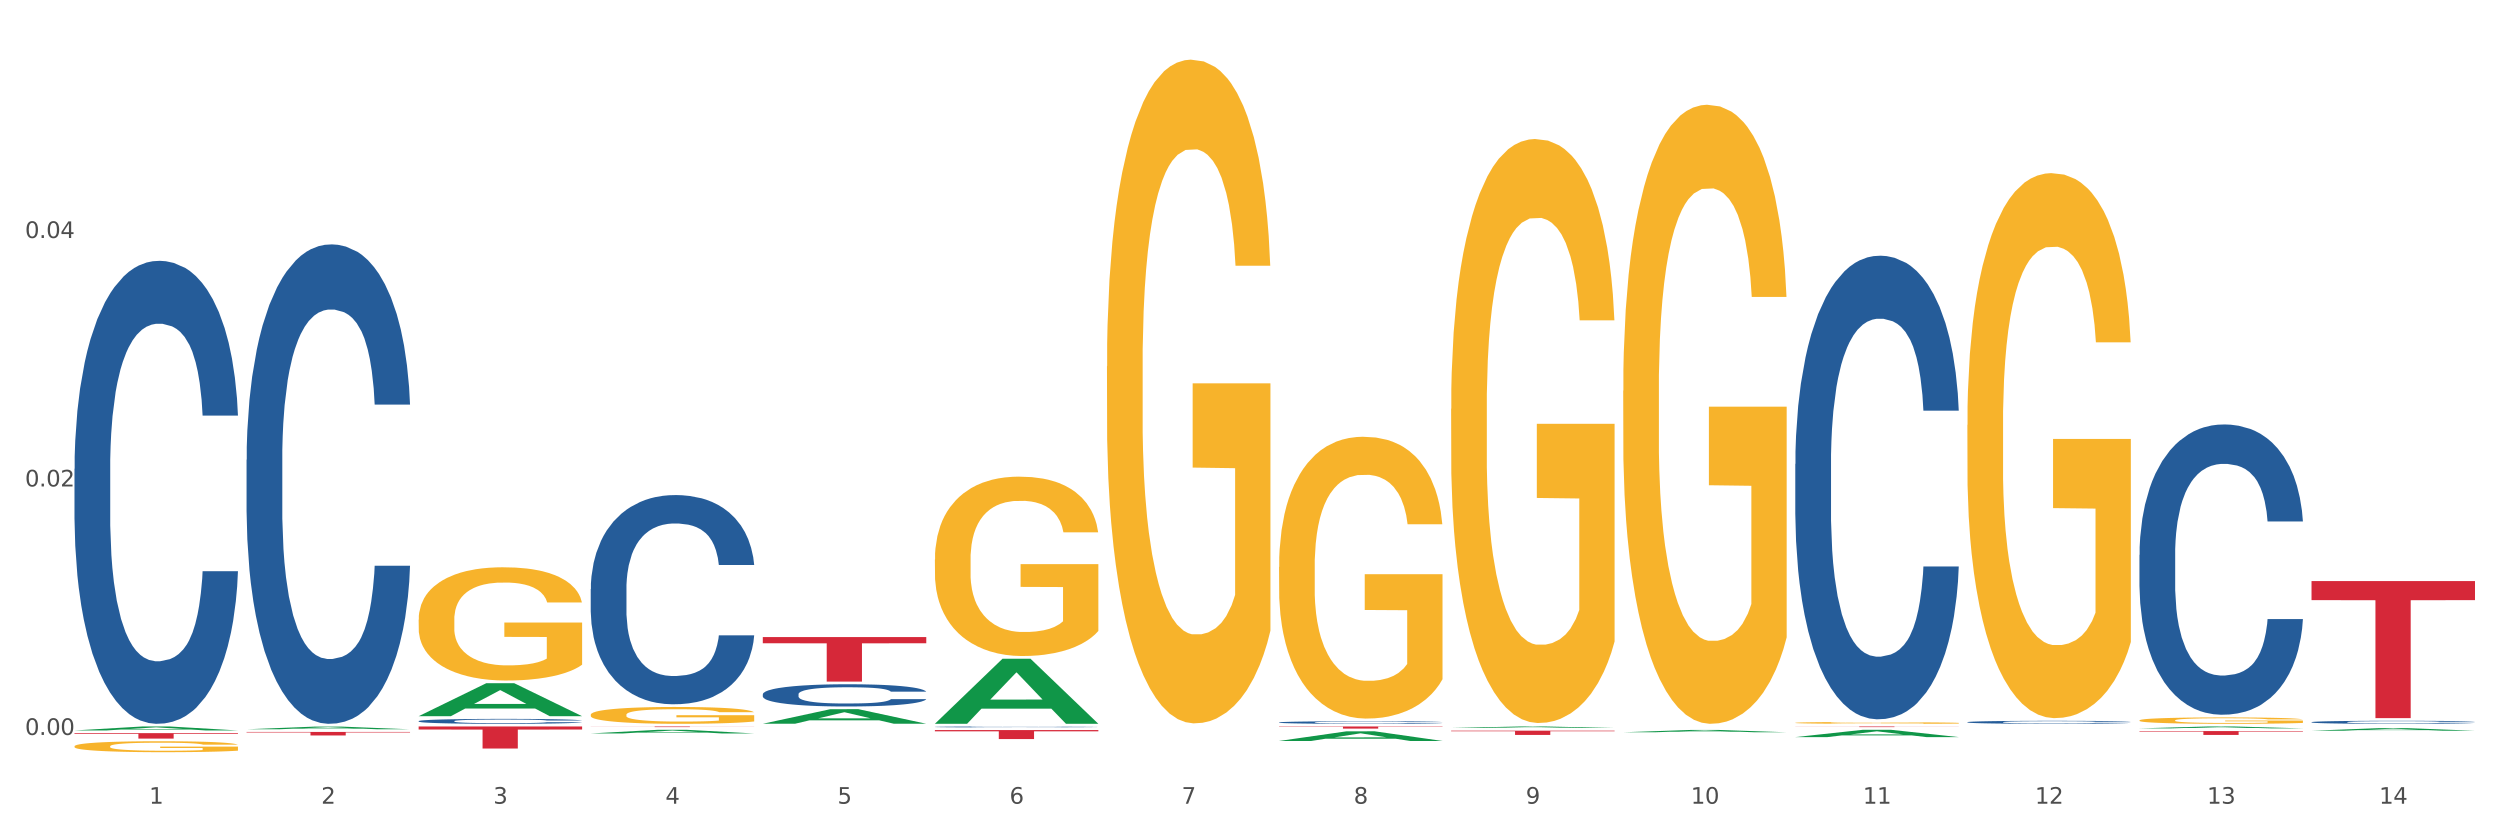 <?xml version="1.0" encoding="utf-8" standalone="no"?>
<!DOCTYPE svg PUBLIC "-//W3C//DTD SVG 1.1//EN"
  "http://www.w3.org/Graphics/SVG/1.1/DTD/svg11.dtd">
<svg xmlns:xlink="http://www.w3.org/1999/xlink" width="1080pt" height="360pt" viewBox="0 0 1080 360" xmlns="http://www.w3.org/2000/svg" version="1.1">
 <rect x="0" y="0" width="1080" height="360" fill="#333333" stroke="none"/>
 <defs>
  <style type="text/css">*{stroke-linejoin: round; stroke-linecap: butt}</style>
 </defs>
 <g id="figure_1">
  <g id="patch_1">
   <path d="M 0 360 
L 1080 360 
L 1080 0 
L 0 0 
z
" style="fill: #ffffff; stroke: #ffffff; stroke-linejoin: miter"/>
  </g>
  <g id="axes_1">
   <g id="matplotlib.axis_1">
    <g id="xtick_1">
     <g id="text_1">
      <!-- 1 -->
      <g style="fill: #4d4d4d" transform="translate(64.432 347.204) scale(0.096 -0.096)">
       <defs>
        <path id="DejaVuSans-31" d="M 794 531 
L 1825 531 
L 1825 4091 
L 703 3866 
L 703 4441 
L 1819 4666 
L 2450 4666 
L 2450 531 
L 3481 531 
L 3481 0 
L 794 0 
L 794 531 
z
" transform="scale(0.016)"/>
       </defs>
       <use xlink:href="#DejaVuSans-31"/>
      </g>
     </g>
    </g>
    <g id="xtick_2">
     <g id="text_2">
      <!-- 2 -->
      <g style="fill: #4d4d4d" transform="translate(138.771 347.204) scale(0.096 -0.096)">
       <defs>
        <path id="DejaVuSans-32" d="M 1228 531 
L 3431 531 
L 3431 0 
L 469 0 
L 469 531 
Q 828 903 1448 1529 
Q 2069 2156 2228 2338 
Q 2531 2678 2651 2914 
Q 2772 3150 2772 3378 
Q 2772 3750 2511 3984 
Q 2250 4219 1831 4219 
Q 1534 4219 1204 4116 
Q 875 4013 500 3803 
L 500 4441 
Q 881 4594 1212 4672 
Q 1544 4750 1819 4750 
Q 2544 4750 2975 4387 
Q 3406 4025 3406 3419 
Q 3406 3131 3298 2873 
Q 3191 2616 2906 2266 
Q 2828 2175 2409 1742 
Q 1991 1309 1228 531 
z
" transform="scale(0.016)"/>
       </defs>
       <use xlink:href="#DejaVuSans-32"/>
      </g>
     </g>
    </g>
    <g id="xtick_3">
     <g id="text_3">
      <!-- 3 -->
      <g style="fill: #4d4d4d" transform="translate(213.109 347.204) scale(0.096 -0.096)">
       <defs>
        <path id="DejaVuSans-33" d="M 2597 2516 
Q 3050 2419 3304 2112 
Q 3559 1806 3559 1356 
Q 3559 666 3084 287 
Q 2609 -91 1734 -91 
Q 1441 -91 1130 -33 
Q 819 25 488 141 
L 488 750 
Q 750 597 1062 519 
Q 1375 441 1716 441 
Q 2309 441 2620 675 
Q 2931 909 2931 1356 
Q 2931 1769 2642 2001 
Q 2353 2234 1838 2234 
L 1294 2234 
L 1294 2753 
L 1863 2753 
Q 2328 2753 2575 2939 
Q 2822 3125 2822 3475 
Q 2822 3834 2567 4026 
Q 2313 4219 1838 4219 
Q 1578 4219 1281 4162 
Q 984 4106 628 3988 
L 628 4550 
Q 988 4650 1302 4700 
Q 1616 4750 1894 4750 
Q 2613 4750 3031 4423 
Q 3450 4097 3450 3541 
Q 3450 3153 3228 2886 
Q 3006 2619 2597 2516 
z
" transform="scale(0.016)"/>
       </defs>
       <use xlink:href="#DejaVuSans-33"/>
      </g>
     </g>
    </g>
    <g id="xtick_4">
     <g id="text_4">
      <!-- 4 -->
      <g style="fill: #4d4d4d" transform="translate(287.448 347.204) scale(0.096 -0.096)">
       <defs>
        <path id="DejaVuSans-34" d="M 2419 4116 
L 825 1625 
L 2419 1625 
L 2419 4116 
z
M 2253 4666 
L 3047 4666 
L 3047 1625 
L 3713 1625 
L 3713 1100 
L 3047 1100 
L 3047 0 
L 2419 0 
L 2419 1100 
L 313 1100 
L 313 1709 
L 2253 4666 
z
" transform="scale(0.016)"/>
       </defs>
       <use xlink:href="#DejaVuSans-34"/>
      </g>
     </g>
    </g>
    <g id="xtick_5">
     <g id="text_5">
      <!-- 5 -->
      <g style="fill: #4d4d4d" transform="translate(361.787 347.204) scale(0.096 -0.096)">
       <defs>
        <path id="DejaVuSans-35" d="M 691 4666 
L 3169 4666 
L 3169 4134 
L 1269 4134 
L 1269 2991 
Q 1406 3038 1543 3061 
Q 1681 3084 1819 3084 
Q 2600 3084 3056 2656 
Q 3513 2228 3513 1497 
Q 3513 744 3044 326 
Q 2575 -91 1722 -91 
Q 1428 -91 1123 -41 
Q 819 9 494 109 
L 494 744 
Q 775 591 1075 516 
Q 1375 441 1709 441 
Q 2250 441 2565 725 
Q 2881 1009 2881 1497 
Q 2881 1984 2565 2268 
Q 2250 2553 1709 2553 
Q 1456 2553 1204 2497 
Q 953 2441 691 2322 
L 691 4666 
z
" transform="scale(0.016)"/>
       </defs>
       <use xlink:href="#DejaVuSans-35"/>
      </g>
     </g>
    </g>
    <g id="xtick_6">
     <g id="text_6">
      <!-- 6 -->
      <g style="fill: #4d4d4d" transform="translate(436.125 347.204) scale(0.096 -0.096)">
       <defs>
        <path id="DejaVuSans-36" d="M 2113 2584 
Q 1688 2584 1439 2293 
Q 1191 2003 1191 1497 
Q 1191 994 1439 701 
Q 1688 409 2113 409 
Q 2538 409 2786 701 
Q 3034 994 3034 1497 
Q 3034 2003 2786 2293 
Q 2538 2584 2113 2584 
z
M 3366 4563 
L 3366 3988 
Q 3128 4100 2886 4159 
Q 2644 4219 2406 4219 
Q 1781 4219 1451 3797 
Q 1122 3375 1075 2522 
Q 1259 2794 1537 2939 
Q 1816 3084 2150 3084 
Q 2853 3084 3261 2657 
Q 3669 2231 3669 1497 
Q 3669 778 3244 343 
Q 2819 -91 2113 -91 
Q 1303 -91 875 529 
Q 447 1150 447 2328 
Q 447 3434 972 4092 
Q 1497 4750 2381 4750 
Q 2619 4750 2861 4703 
Q 3103 4656 3366 4563 
z
" transform="scale(0.016)"/>
       </defs>
       <use xlink:href="#DejaVuSans-36"/>
      </g>
     </g>
    </g>
    <g id="xtick_7">
     <g id="text_7">
      <!-- 7 -->
      <g style="fill: #4d4d4d" transform="translate(510.464 347.204) scale(0.096 -0.096)">
       <defs>
        <path id="DejaVuSans-37" d="M 525 4666 
L 3525 4666 
L 3525 4397 
L 1831 0 
L 1172 0 
L 2766 4134 
L 525 4134 
L 525 4666 
z
" transform="scale(0.016)"/>
       </defs>
       <use xlink:href="#DejaVuSans-37"/>
      </g>
     </g>
    </g>
    <g id="xtick_8">
     <g id="text_8">
      <!-- 8 -->
      <g style="fill: #4d4d4d" transform="translate(584.803 347.204) scale(0.096 -0.096)">
       <defs>
        <path id="DejaVuSans-38" d="M 2034 2216 
Q 1584 2216 1326 1975 
Q 1069 1734 1069 1313 
Q 1069 891 1326 650 
Q 1584 409 2034 409 
Q 2484 409 2743 651 
Q 3003 894 3003 1313 
Q 3003 1734 2745 1975 
Q 2488 2216 2034 2216 
z
M 1403 2484 
Q 997 2584 770 2862 
Q 544 3141 544 3541 
Q 544 4100 942 4425 
Q 1341 4750 2034 4750 
Q 2731 4750 3128 4425 
Q 3525 4100 3525 3541 
Q 3525 3141 3298 2862 
Q 3072 2584 2669 2484 
Q 3125 2378 3379 2068 
Q 3634 1759 3634 1313 
Q 3634 634 3220 271 
Q 2806 -91 2034 -91 
Q 1263 -91 848 271 
Q 434 634 434 1313 
Q 434 1759 690 2068 
Q 947 2378 1403 2484 
z
M 1172 3481 
Q 1172 3119 1398 2916 
Q 1625 2713 2034 2713 
Q 2441 2713 2670 2916 
Q 2900 3119 2900 3481 
Q 2900 3844 2670 4047 
Q 2441 4250 2034 4250 
Q 1625 4250 1398 4047 
Q 1172 3844 1172 3481 
z
" transform="scale(0.016)"/>
       </defs>
       <use xlink:href="#DejaVuSans-38"/>
      </g>
     </g>
    </g>
    <g id="xtick_9">
     <g id="text_9">
      <!-- 9 -->
      <g style="fill: #4d4d4d" transform="translate(659.142 347.204) scale(0.096 -0.096)">
       <defs>
        <path id="DejaVuSans-39" d="M 703 97 
L 703 672 
Q 941 559 1184 500 
Q 1428 441 1663 441 
Q 2288 441 2617 861 
Q 2947 1281 2994 2138 
Q 2813 1869 2534 1725 
Q 2256 1581 1919 1581 
Q 1219 1581 811 2004 
Q 403 2428 403 3163 
Q 403 3881 828 4315 
Q 1253 4750 1959 4750 
Q 2769 4750 3195 4129 
Q 3622 3509 3622 2328 
Q 3622 1225 3098 567 
Q 2575 -91 1691 -91 
Q 1453 -91 1209 -44 
Q 966 3 703 97 
z
M 1959 2075 
Q 2384 2075 2632 2365 
Q 2881 2656 2881 3163 
Q 2881 3666 2632 3958 
Q 2384 4250 1959 4250 
Q 1534 4250 1286 3958 
Q 1038 3666 1038 3163 
Q 1038 2656 1286 2365 
Q 1534 2075 1959 2075 
z
" transform="scale(0.016)"/>
       </defs>
       <use xlink:href="#DejaVuSans-39"/>
      </g>
     </g>
    </g>
    <g id="xtick_10">
     <g id="text_10">
      <!-- 10 -->
      <g style="fill: #4d4d4d" transform="translate(730.426 347.204) scale(0.096 -0.096)">
       <defs>
        <path id="DejaVuSans-30" d="M 2034 4250 
Q 1547 4250 1301 3770 
Q 1056 3291 1056 2328 
Q 1056 1369 1301 889 
Q 1547 409 2034 409 
Q 2525 409 2770 889 
Q 3016 1369 3016 2328 
Q 3016 3291 2770 3770 
Q 2525 4250 2034 4250 
z
M 2034 4750 
Q 2819 4750 3233 4129 
Q 3647 3509 3647 2328 
Q 3647 1150 3233 529 
Q 2819 -91 2034 -91 
Q 1250 -91 836 529 
Q 422 1150 422 2328 
Q 422 3509 836 4129 
Q 1250 4750 2034 4750 
z
" transform="scale(0.016)"/>
       </defs>
       <use xlink:href="#DejaVuSans-31"/>
       <use xlink:href="#DejaVuSans-30" transform="translate(63.623 0)"/>
      </g>
     </g>
    </g>
    <g id="xtick_11">
     <g id="text_11">
      <!-- 11 -->
      <g style="fill: #4d4d4d" transform="translate(804.765 347.204) scale(0.096 -0.096)">
       <use xlink:href="#DejaVuSans-31"/>
       <use xlink:href="#DejaVuSans-31" transform="translate(63.623 0)"/>
      </g>
     </g>
    </g>
    <g id="xtick_12">
     <g id="text_12">
      <!-- 12 -->
      <g style="fill: #4d4d4d" transform="translate(879.104 347.204) scale(0.096 -0.096)">
       <use xlink:href="#DejaVuSans-31"/>
       <use xlink:href="#DejaVuSans-32" transform="translate(63.623 0)"/>
      </g>
     </g>
    </g>
    <g id="xtick_13">
     <g id="text_13">
      <!-- 13 -->
      <g style="fill: #4d4d4d" transform="translate(953.442 347.204) scale(0.096 -0.096)">
       <use xlink:href="#DejaVuSans-31"/>
       <use xlink:href="#DejaVuSans-33" transform="translate(63.623 0)"/>
      </g>
     </g>
    </g>
    <g id="xtick_14">
     <g id="text_14">
      <!-- 14 -->
      <g style="fill: #4d4d4d" transform="translate(1027.781 347.204) scale(0.096 -0.096)">
       <use xlink:href="#DejaVuSans-31"/>
       <use xlink:href="#DejaVuSans-34" transform="translate(63.623 0)"/>
      </g>
     </g>
    </g>
    <g id="xtick_15"/>
    <g id="xtick_16"/>
    <g id="xtick_17"/>
    <g id="xtick_18"/>
    <g id="xtick_19"/>
    <g id="xtick_20"/>
    <g id="xtick_21"/>
    <g id="xtick_22"/>
    <g id="xtick_23"/>
    <g id="xtick_24"/>
    <g id="xtick_25"/>
    <g id="xtick_26"/>
    <g id="xtick_27"/>
   </g>
   <g id="matplotlib.axis_2">
    <g id="ytick_1">
     <g id="text_15">
      <!-- 0.00 -->
      <g style="fill: #4d4d4d" transform="translate(10.8 317.492) scale(0.096 -0.096)">
       <defs>
        <path id="DejaVuSans-2e" d="M 684 794 
L 1344 794 
L 1344 0 
L 684 0 
L 684 794 
z
" transform="scale(0.016)"/>
       </defs>
       <use xlink:href="#DejaVuSans-30"/>
       <use xlink:href="#DejaVuSans-2e" transform="translate(63.623 0)"/>
       <use xlink:href="#DejaVuSans-30" transform="translate(95.41 0)"/>
       <use xlink:href="#DejaVuSans-30" transform="translate(159.033 0)"/>
      </g>
     </g>
    </g>
    <g id="ytick_2">
     <g id="text_16">
      <!-- 0.02 -->
      <g style="fill: #4d4d4d" transform="translate(10.8 210.15) scale(0.096 -0.096)">
       <use xlink:href="#DejaVuSans-30"/>
       <use xlink:href="#DejaVuSans-2e" transform="translate(63.623 0)"/>
       <use xlink:href="#DejaVuSans-30" transform="translate(95.41 0)"/>
       <use xlink:href="#DejaVuSans-32" transform="translate(159.033 0)"/>
      </g>
     </g>
    </g>
    <g id="ytick_3">
     <g id="text_17">
      <!-- 0.04 -->
      <g style="fill: #4d4d4d" transform="translate(10.8 102.809) scale(0.096 -0.096)">
       <use xlink:href="#DejaVuSans-30"/>
       <use xlink:href="#DejaVuSans-2e" transform="translate(63.623 0)"/>
       <use xlink:href="#DejaVuSans-30" transform="translate(95.41 0)"/>
       <use xlink:href="#DejaVuSans-34" transform="translate(159.033 0)"/>
      </g>
     </g>
    </g>
    <g id="ytick_4"/>
    <g id="ytick_5"/>
    <g id="ytick_6"/>
   </g>
   <g id="PolyCollection_1">
    <path d="M 32.175 315.552 
L 32.248 315.55 
L 61.37 313.846 
L 73.456 313.844 
L 102.797 315.555 
L 88.818 315.555 
L 82.484 315.157 
L 52.415 315.157 
L 52.197 315.163 
L 46.081 315.555 
L 32.175 315.555 
L 32.175 315.552 
L 56.201 314.919 
L 78.698 314.918 
L 67.559 314.209 
L 67.413 314.206 
L 67.267 314.211 
L 56.128 314.918 
L 56.201 314.919 
L 32.175 315.552 
z
" clip-path="url(#p62aa030029)" style="fill: #109648"/>
    <path d="M 775.562 313.844 
L 846.184 313.844 
L 846.184 313.882 
L 818.404 313.882 
L 818.404 314.115 
L 803.175 314.115 
L 803.175 313.882 
L 775.562 313.882 
L 775.562 313.845 
L 775.562 313.844 
z
" clip-path="url(#p62aa030029)" style="fill: #d62839"/>
    <path d="M 626.885 315.651 
L 697.506 315.651 
L 697.506 315.905 
L 669.726 315.907 
L 669.726 317.479 
L 654.497 317.479 
L 654.497 315.907 
L 626.885 315.905 
L 626.885 315.653 
L 626.885 315.651 
z
" clip-path="url(#p62aa030029)" style="fill: #d62839"/>
    <path d="M 552.546 313.844 
L 623.168 313.844 
L 623.168 313.973 
L 595.388 313.974 
L 595.388 314.769 
L 580.159 314.769 
L 580.159 313.974 
L 552.546 313.973 
L 552.546 313.845 
L 552.546 313.844 
z
" clip-path="url(#p62aa030029)" style="fill: #d62839"/>
    <path d="M 403.869 315.402 
L 474.49 315.402 
L 474.49 315.939 
L 446.71 315.942 
L 446.71 319.266 
L 431.481 319.266 
L 431.481 315.942 
L 403.869 315.939 
L 403.869 315.405 
L 403.869 315.402 
z
" clip-path="url(#p62aa030029)" style="fill: #d62839"/>
    <path d="M 329.53 275.224 
L 400.152 275.224 
L 400.152 277.895 
L 372.371 277.913 
L 372.371 294.445 
L 357.143 294.445 
L 357.143 277.913 
L 329.53 277.895 
L 329.53 275.242 
L 329.53 275.224 
z
" clip-path="url(#p62aa030029)" style="fill: #d62839"/>
    <path d="M 32.175 322.403 
L 32.258 322.398 
L 32.258 322.243 
L 32.425 322.109 
L 33.259 321.784 
L 34.51 321.516 
L 35.427 321.374 
L 36.344 321.257 
L 37.428 321.14 
L 38.762 321.019 
L 41.18 320.842 
L 42.681 320.751 
L 44.515 320.656 
L 47.85 320.517 
L 50.268 320.44 
L 52.77 320.375 
L 56.855 320.297 
L 59.523 320.262 
L 62.358 320.236 
L 65.777 320.219 
L 68.361 320.215 
L 74.031 320.228 
L 78.867 320.267 
L 81.202 320.297 
L 84.203 320.349 
L 85.788 320.383 
L 88.372 320.452 
L 91.04 320.543 
L 92.875 320.621 
L 95.626 320.768 
L 97.711 320.915 
L 99.628 321.097 
L 100.629 321.222 
L 101.379 321.339 
L 102.046 321.473 
L 102.713 321.685 
L 87.705 321.685 
L 87.122 321.534 
L 86.204 321.391 
L 84.87 321.252 
L 83.703 321.166 
L 81.702 321.058 
L 79.868 320.989 
L 77.95 320.937 
L 75.615 320.894 
L 73.781 320.872 
L 71.196 320.855 
L 66.11 320.859 
L 62.692 320.894 
L 60.357 320.937 
L 58.856 320.976 
L 57.522 321.019 
L 56.021 321.079 
L 54.27 321.17 
L 53.02 321.252 
L 51.769 321.356 
L 50.768 321.46 
L 49.851 321.581 
L 49.101 321.711 
L 48.517 321.845 
L 48.017 322.009 
L 47.6 322.282 
L 47.6 322.874 
L 47.767 323.008 
L 48.184 323.185 
L 48.684 323.319 
L 49.518 323.479 
L 50.268 323.587 
L 51.686 323.743 
L 53.27 323.873 
L 54.52 323.955 
L 55.771 324.024 
L 57.939 324.119 
L 60.357 324.197 
L 62.441 324.245 
L 65.276 324.288 
L 67.194 324.305 
L 68.862 324.314 
L 72.947 324.314 
L 75.865 324.301 
L 79.117 324.271 
L 81.619 324.232 
L 83.703 324.184 
L 86.038 324.106 
L 87.538 324.033 
L 87.538 323.129 
L 69.195 323.125 
L 69.195 322.524 
L 102.797 322.524 
L 102.797 324.288 
L 101.379 324.379 
L 99.795 324.461 
L 98.128 324.534 
L 95.626 324.625 
L 92.625 324.712 
L 89.956 324.772 
L 87.122 324.824 
L 83.786 324.872 
L 79.451 324.915 
L 76.783 324.932 
L 73.447 324.945 
L 69.529 324.95 
L 66.11 324.941 
L 62.775 324.919 
L 59.273 324.88 
L 55.855 324.824 
L 53.27 324.768 
L 50.685 324.699 
L 47.934 324.608 
L 45.766 324.521 
L 44.098 324.444 
L 42.264 324.344 
L 40.263 324.214 
L 38.762 324.098 
L 37.428 323.977 
L 36.01 323.821 
L 35.01 323.687 
L 34.009 323.518 
L 33.426 323.393 
L 32.759 323.198 
L 32.258 322.926 
L 32.175 322.403 
z
" clip-path="url(#p62aa030029)" style="fill: #f7b32b"/>
    <path d="M 180.852 313.844 
L 251.474 313.844 
L 251.474 315.168 
L 223.694 315.177 
L 223.694 323.369 
L 208.465 323.369 
L 208.465 315.177 
L 180.852 315.168 
L 180.852 313.853 
L 180.852 313.844 
z
" clip-path="url(#p62aa030029)" style="fill: #d62839"/>
    <path d="M 106.514 316.206 
L 177.135 316.206 
L 177.135 316.418 
L 149.355 316.419 
L 149.355 317.732 
L 134.126 317.732 
L 134.126 316.419 
L 106.514 316.418 
L 106.514 316.207 
L 106.514 316.206 
z
" clip-path="url(#p62aa030029)" style="fill: #d62839"/>
    <path d="M 32.175 316.708 
L 102.797 316.708 
L 102.797 317.035 
L 75.017 317.037 
L 75.017 319.062 
L 59.788 319.062 
L 59.788 317.037 
L 32.175 317.035 
L 32.175 316.71 
L 32.175 316.708 
z
" clip-path="url(#p62aa030029)" style="fill: #d62839"/>
    <path d="M 32.175 202.545 
L 32.258 202.363 
L 32.258 197.248 
L 32.509 190.307 
L 33.427 177.52 
L 34.596 167.839 
L 36.599 156.514 
L 37.684 151.764 
L 39.104 146.467 
L 42.025 137.882 
L 45.364 130.575 
L 47.702 126.557 
L 49.455 123.999 
L 53.378 119.433 
L 55.632 117.423 
L 57.969 115.779 
L 59.973 114.683 
L 63.312 113.405 
L 65.983 112.857 
L 69.072 112.674 
L 71.66 112.857 
L 75.082 113.587 
L 80.091 115.779 
L 82.011 117.058 
L 84.599 119.25 
L 87.27 122.173 
L 89.44 125.095 
L 91.945 129.297 
L 94.533 134.777 
L 97.037 141.718 
L 98.79 148.111 
L 100.209 154.87 
L 101.461 163.09 
L 102.379 172.04 
L 102.797 179.529 
L 87.52 179.529 
L 87.103 172.771 
L 86.268 165.464 
L 85.434 160.532 
L 84.515 156.514 
L 83.096 151.947 
L 81.844 149.024 
L 79.757 145.554 
L 77.837 143.362 
L 76.251 142.083 
L 74.331 140.987 
L 70.241 139.891 
L 67.319 139.891 
L 65.482 140.256 
L 63.229 141.17 
L 61.309 142.448 
L 59.055 144.64 
L 57.302 147.015 
L 55.549 150.12 
L 54.547 152.312 
L 53.044 156.331 
L 52.043 159.619 
L 50.707 165.282 
L 49.956 169.3 
L 48.62 179.712 
L 48.036 187.384 
L 47.785 192.681 
L 47.618 198.527 
L 47.618 227.022 
L 48.119 239.809 
L 48.537 245.289 
L 49.204 251.499 
L 50.457 259.537 
L 52.293 267.391 
L 54.213 273.054 
L 55.799 276.524 
L 57.302 279.082 
L 58.804 281.091 
L 60.641 282.918 
L 62.143 284.014 
L 64.397 285.11 
L 67.069 285.658 
L 69.155 285.658 
L 73.413 284.744 
L 75.333 283.831 
L 77.169 282.552 
L 79.173 280.543 
L 80.759 278.351 
L 81.677 276.707 
L 83.18 273.236 
L 84.348 269.583 
L 85.35 265.382 
L 86.018 261.729 
L 86.769 256.249 
L 87.353 250.038 
L 87.52 246.75 
L 102.797 246.75 
L 102.463 253.326 
L 101.879 259.719 
L 100.71 268.305 
L 99.792 273.236 
L 98.372 279.264 
L 96.87 284.379 
L 94.783 290.042 
L 92.863 294.243 
L 90.86 297.896 
L 88.689 301.184 
L 84.766 305.751 
L 83.347 307.029 
L 80.341 309.221 
L 78.004 310.5 
L 74.581 311.779 
L 71.075 312.509 
L 67.402 312.692 
L 64.147 312.327 
L 60.557 311.231 
L 58.303 310.135 
L 55.799 308.491 
L 52.877 305.933 
L 50.123 302.828 
L 47.535 299.175 
L 45.114 294.974 
L 42.86 290.224 
L 39.938 282.37 
L 37.768 274.698 
L 36.182 267.574 
L 35.097 261.546 
L 34.011 253.874 
L 33.427 248.577 
L 32.509 235.79 
L 32.175 223.917 
L 32.175 202.545 
z
" clip-path="url(#p62aa030029)" style="fill: #255c99"/>
    <path d="M 106.514 198.633 
L 106.597 198.444 
L 106.597 193.148 
L 106.848 185.96 
L 107.766 172.719 
L 108.935 162.694 
L 110.938 150.967 
L 112.023 146.049 
L 113.442 140.563 
L 116.364 131.673 
L 119.703 124.107 
L 122.04 119.946 
L 123.794 117.297 
L 127.717 112.569 
L 129.971 110.488 
L 132.308 108.786 
L 134.312 107.651 
L 137.651 106.327 
L 140.322 105.759 
L 143.411 105.57 
L 145.998 105.759 
L 149.421 106.516 
L 154.43 108.786 
L 156.35 110.11 
L 158.937 112.379 
L 161.609 115.406 
L 163.779 118.432 
L 166.283 122.783 
L 168.871 128.457 
L 171.376 135.645 
L 173.129 142.266 
L 174.548 149.264 
L 175.8 157.776 
L 176.718 167.045 
L 177.135 174.8 
L 161.859 174.8 
L 161.442 167.801 
L 160.607 160.235 
L 159.772 155.128 
L 158.854 150.967 
L 157.435 146.238 
L 156.183 143.211 
L 154.096 139.617 
L 152.176 137.348 
L 150.59 136.024 
L 148.67 134.889 
L 144.579 133.754 
L 141.658 133.754 
L 139.821 134.132 
L 137.567 135.078 
L 135.647 136.402 
L 133.393 138.672 
L 131.64 141.131 
L 129.887 144.346 
L 128.886 146.616 
L 127.383 150.777 
L 126.381 154.182 
L 125.046 160.046 
L 124.294 164.207 
L 122.959 174.989 
L 122.374 182.933 
L 122.124 188.419 
L 121.957 194.472 
L 121.957 223.98 
L 122.458 237.22 
L 122.875 242.895 
L 123.543 249.326 
L 124.795 257.649 
L 126.632 265.782 
L 128.552 271.646 
L 130.138 275.24 
L 131.64 277.888 
L 133.143 279.969 
L 134.979 281.86 
L 136.482 282.995 
L 138.736 284.13 
L 141.407 284.698 
L 143.494 284.698 
L 147.751 283.752 
L 149.671 282.806 
L 151.508 281.482 
L 153.511 279.401 
L 155.097 277.131 
L 156.016 275.429 
L 157.518 271.835 
L 158.687 268.052 
L 159.689 263.702 
L 160.357 259.919 
L 161.108 254.244 
L 161.692 247.813 
L 161.859 244.408 
L 177.135 244.408 
L 176.802 251.217 
L 176.217 257.838 
L 175.049 266.728 
L 174.13 271.835 
L 172.711 278.077 
L 171.209 283.373 
L 169.122 289.237 
L 167.202 293.588 
L 165.198 297.371 
L 163.028 300.775 
L 159.104 305.504 
L 157.685 306.828 
L 154.68 309.098 
L 152.343 310.422 
L 148.92 311.746 
L 145.414 312.503 
L 141.741 312.692 
L 138.486 312.314 
L 134.896 311.179 
L 132.642 310.044 
L 130.138 308.342 
L 127.216 305.693 
L 124.461 302.478 
L 121.874 298.695 
L 119.453 294.344 
L 117.199 289.426 
L 114.277 281.293 
L 112.107 273.348 
L 110.521 265.971 
L 109.435 259.729 
L 108.35 251.785 
L 107.766 246.3 
L 106.848 233.059 
L 106.514 220.764 
L 106.514 198.633 
z
" clip-path="url(#p62aa030029)" style="fill: #255c99"/>
    <path d="M 180.852 311.516 
L 180.936 311.514 
L 180.936 311.459 
L 181.186 311.385 
L 182.105 311.249 
L 183.273 311.145 
L 185.277 311.024 
L 186.362 310.974 
L 187.781 310.917 
L 190.703 310.825 
L 194.042 310.747 
L 196.379 310.704 
L 198.132 310.677 
L 202.056 310.628 
L 204.31 310.607 
L 206.647 310.589 
L 208.65 310.578 
L 211.989 310.564 
L 214.661 310.558 
L 217.749 310.556 
L 220.337 310.558 
L 223.76 310.566 
L 228.768 310.589 
L 230.688 310.603 
L 233.276 310.626 
L 235.947 310.658 
L 238.118 310.689 
L 240.622 310.734 
L 243.21 310.792 
L 245.714 310.866 
L 247.467 310.935 
L 248.886 311.007 
L 250.139 311.095 
L 251.057 311.19 
L 251.474 311.27 
L 236.198 311.27 
L 235.78 311.198 
L 234.946 311.12 
L 234.111 311.067 
L 233.193 311.024 
L 231.774 310.976 
L 230.521 310.944 
L 228.434 310.907 
L 226.514 310.884 
L 224.928 310.87 
L 223.008 310.859 
L 218.918 310.847 
L 215.996 310.847 
L 214.16 310.851 
L 211.906 310.861 
L 209.986 310.874 
L 207.732 310.898 
L 205.979 310.923 
L 204.226 310.956 
L 203.224 310.979 
L 201.722 311.022 
L 200.72 311.058 
L 199.384 311.118 
L 198.633 311.161 
L 197.297 311.272 
L 196.713 311.354 
L 196.463 311.411 
L 196.296 311.473 
L 196.296 311.777 
L 196.797 311.914 
L 197.214 311.972 
L 197.882 312.039 
L 199.134 312.124 
L 200.97 312.208 
L 202.89 312.269 
L 204.476 312.306 
L 205.979 312.333 
L 207.482 312.355 
L 209.318 312.374 
L 210.821 312.386 
L 213.075 312.398 
L 215.746 312.403 
L 217.833 312.403 
L 222.09 312.394 
L 224.01 312.384 
L 225.847 312.37 
L 227.85 312.349 
L 229.436 312.325 
L 230.354 312.308 
L 231.857 312.271 
L 233.026 312.232 
L 234.027 312.187 
L 234.695 312.148 
L 235.447 312.089 
L 236.031 312.023 
L 236.198 311.988 
L 251.474 311.988 
L 251.14 312.058 
L 250.556 312.126 
L 249.387 312.218 
L 248.469 312.271 
L 247.05 312.335 
L 245.547 312.39 
L 243.46 312.45 
L 241.54 312.495 
L 239.537 312.534 
L 237.367 312.569 
L 233.443 312.618 
L 232.024 312.632 
L 229.019 312.655 
L 226.681 312.669 
L 223.259 312.682 
L 219.753 312.69 
L 216.08 312.692 
L 212.824 312.688 
L 209.235 312.676 
L 206.981 312.665 
L 204.476 312.647 
L 201.555 312.62 
L 198.8 312.587 
L 196.212 312.548 
L 193.791 312.503 
L 191.538 312.452 
L 188.616 312.368 
L 186.445 312.286 
L 184.859 312.21 
L 183.774 312.146 
L 182.689 312.064 
L 182.105 312.007 
L 181.186 311.871 
L 180.852 311.744 
L 180.852 311.516 
z
" clip-path="url(#p62aa030029)" style="fill: #255c99"/>
    <path d="M 255.191 254.479 
L 255.275 254.396 
L 255.275 252.085 
L 255.525 248.948 
L 256.443 243.17 
L 257.612 238.795 
L 259.615 233.677 
L 260.701 231.531 
L 262.12 229.137 
L 265.041 225.257 
L 268.381 221.955 
L 270.718 220.139 
L 272.471 218.984 
L 276.394 216.92 
L 278.648 216.012 
L 280.986 215.269 
L 282.989 214.774 
L 286.328 214.196 
L 288.999 213.948 
L 292.088 213.866 
L 294.676 213.948 
L 298.098 214.278 
L 303.107 215.269 
L 305.027 215.847 
L 307.615 216.837 
L 310.286 218.158 
L 312.457 219.479 
L 314.961 221.377 
L 317.549 223.854 
L 320.053 226.991 
L 321.806 229.88 
L 323.225 232.934 
L 324.477 236.649 
L 325.396 240.693 
L 325.813 244.078 
L 310.537 244.078 
L 310.119 241.024 
L 309.284 237.722 
L 308.45 235.493 
L 307.531 233.677 
L 306.112 231.613 
L 304.86 230.293 
L 302.773 228.724 
L 300.853 227.734 
L 299.267 227.156 
L 297.347 226.66 
L 293.257 226.165 
L 290.335 226.165 
L 288.499 226.33 
L 286.245 226.743 
L 284.325 227.321 
L 282.071 228.311 
L 280.318 229.385 
L 278.565 230.788 
L 277.563 231.778 
L 276.06 233.594 
L 275.059 235.08 
L 273.723 237.639 
L 272.972 239.455 
L 271.636 244.16 
L 271.052 247.627 
L 270.801 250.021 
L 270.634 252.663 
L 270.634 265.54 
L 271.135 271.318 
L 271.553 273.795 
L 272.22 276.601 
L 273.473 280.233 
L 275.309 283.783 
L 277.229 286.342 
L 278.815 287.91 
L 280.318 289.066 
L 281.82 289.974 
L 283.657 290.8 
L 285.159 291.295 
L 287.413 291.79 
L 290.085 292.038 
L 292.172 292.038 
L 296.429 291.625 
L 298.349 291.212 
L 300.185 290.634 
L 302.189 289.726 
L 303.775 288.736 
L 304.693 287.993 
L 306.196 286.425 
L 307.364 284.774 
L 308.366 282.875 
L 309.034 281.224 
L 309.785 278.748 
L 310.37 275.941 
L 310.537 274.455 
L 325.813 274.455 
L 325.479 277.427 
L 324.895 280.316 
L 323.726 284.196 
L 322.808 286.425 
L 321.389 289.149 
L 319.886 291.46 
L 317.799 294.019 
L 315.879 295.917 
L 313.876 297.568 
L 311.705 299.054 
L 307.782 301.118 
L 306.363 301.696 
L 303.358 302.686 
L 301.02 303.264 
L 297.598 303.842 
L 294.092 304.172 
L 290.419 304.255 
L 287.163 304.09 
L 283.573 303.594 
L 281.32 303.099 
L 278.815 302.356 
L 275.893 301.2 
L 273.139 299.797 
L 270.551 298.146 
L 268.13 296.248 
L 265.876 294.101 
L 262.955 290.552 
L 260.784 287.085 
L 259.198 283.866 
L 258.113 281.142 
L 257.028 277.675 
L 256.443 275.281 
L 255.525 269.502 
L 255.191 264.137 
L 255.191 254.479 
z
" clip-path="url(#p62aa030029)" style="fill: #255c99"/>
    <path d="M 329.53 299.914 
L 329.613 299.905 
L 329.613 299.66 
L 329.864 299.326 
L 330.782 298.712 
L 331.951 298.247 
L 333.954 297.703 
L 335.039 297.475 
L 336.458 297.22 
L 339.38 296.808 
L 342.719 296.457 
L 345.057 296.264 
L 346.81 296.141 
L 350.733 295.922 
L 352.987 295.825 
L 355.324 295.746 
L 357.328 295.693 
L 360.667 295.632 
L 363.338 295.606 
L 366.427 295.597 
L 369.015 295.606 
L 372.437 295.641 
L 377.446 295.746 
L 379.366 295.807 
L 381.954 295.913 
L 384.625 296.053 
L 386.795 296.194 
L 389.3 296.395 
L 391.887 296.659 
L 394.392 296.992 
L 396.145 297.299 
L 397.564 297.624 
L 398.816 298.019 
L 399.734 298.449 
L 400.152 298.809 
L 384.875 298.809 
L 384.458 298.484 
L 383.623 298.133 
L 382.788 297.896 
L 381.87 297.703 
L 380.451 297.484 
L 379.199 297.343 
L 377.112 297.176 
L 375.192 297.071 
L 373.606 297.01 
L 371.686 296.957 
L 367.595 296.904 
L 364.674 296.904 
L 362.837 296.922 
L 360.583 296.966 
L 358.663 297.027 
L 356.41 297.133 
L 354.656 297.247 
L 352.903 297.396 
L 351.902 297.501 
L 350.399 297.694 
L 349.397 297.852 
L 348.062 298.124 
L 347.31 298.317 
L 345.975 298.817 
L 345.391 299.186 
L 345.14 299.44 
L 344.973 299.721 
L 344.973 301.09 
L 345.474 301.704 
L 345.891 301.968 
L 346.559 302.266 
L 347.811 302.652 
L 349.648 303.029 
L 351.568 303.301 
L 353.154 303.468 
L 354.656 303.591 
L 356.159 303.688 
L 357.996 303.775 
L 359.498 303.828 
L 361.752 303.881 
L 364.423 303.907 
L 366.51 303.907 
L 370.768 303.863 
L 372.688 303.819 
L 374.524 303.758 
L 376.528 303.661 
L 378.114 303.556 
L 379.032 303.477 
L 380.534 303.31 
L 381.703 303.135 
L 382.705 302.933 
L 383.373 302.757 
L 384.124 302.494 
L 384.708 302.196 
L 384.875 302.038 
L 400.152 302.038 
L 399.818 302.354 
L 399.233 302.661 
L 398.065 303.073 
L 397.146 303.31 
L 395.727 303.6 
L 394.225 303.845 
L 392.138 304.118 
L 390.218 304.319 
L 388.214 304.495 
L 386.044 304.653 
L 382.121 304.872 
L 380.701 304.934 
L 377.696 305.039 
L 375.359 305.1 
L 371.936 305.162 
L 368.43 305.197 
L 364.757 305.206 
L 361.502 305.188 
L 357.912 305.135 
L 355.658 305.083 
L 353.154 305.004 
L 350.232 304.881 
L 347.477 304.732 
L 344.89 304.556 
L 342.469 304.354 
L 340.215 304.126 
L 337.293 303.749 
L 335.123 303.38 
L 333.537 303.038 
L 332.452 302.749 
L 331.366 302.38 
L 330.782 302.126 
L 329.864 301.511 
L 329.53 300.941 
L 329.53 299.914 
z
" clip-path="url(#p62aa030029)" style="fill: #255c99"/>
    <path d="M 924.24 315.808 
L 994.861 315.808 
L 994.861 316.041 
L 967.081 316.043 
L 967.081 317.485 
L 951.852 317.485 
L 951.852 316.043 
L 924.24 316.041 
L 924.24 315.81 
L 924.24 315.808 
z
" clip-path="url(#p62aa030029)" style="fill: #d62839"/>
    <path d="M 403.869 314.026 
L 403.952 314.026 
L 403.952 314.016 
L 404.202 314.002 
L 405.121 313.976 
L 406.289 313.956 
L 408.293 313.933 
L 409.378 313.924 
L 410.797 313.913 
L 413.719 313.895 
L 417.058 313.881 
L 419.395 313.873 
L 421.148 313.867 
L 425.072 313.858 
L 427.326 313.854 
L 429.663 313.851 
L 431.666 313.849 
L 435.006 313.846 
L 437.677 313.845 
L 440.766 313.844 
L 443.353 313.845 
L 446.776 313.846 
L 451.785 313.851 
L 453.704 313.853 
L 456.292 313.858 
L 458.964 313.864 
L 461.134 313.87 
L 463.638 313.878 
L 466.226 313.889 
L 468.73 313.903 
L 470.483 313.916 
L 471.903 313.93 
L 473.155 313.946 
L 474.073 313.965 
L 474.49 313.98 
L 459.214 313.98 
L 458.797 313.966 
L 457.962 313.951 
L 457.127 313.941 
L 456.209 313.933 
L 454.79 313.924 
L 453.538 313.918 
L 451.451 313.911 
L 449.531 313.907 
L 447.945 313.904 
L 446.025 313.902 
L 441.934 313.9 
L 439.012 313.9 
L 437.176 313.9 
L 434.922 313.902 
L 433.002 313.905 
L 430.748 313.909 
L 428.995 313.914 
L 427.242 313.92 
L 426.24 313.925 
L 424.738 313.933 
L 423.736 313.939 
L 422.401 313.951 
L 421.649 313.959 
L 420.314 313.98 
L 419.729 313.996 
L 419.479 314.006 
L 419.312 314.018 
L 419.312 314.076 
L 419.813 314.102 
L 420.23 314.113 
L 420.898 314.125 
L 422.15 314.142 
L 423.987 314.158 
L 425.907 314.169 
L 427.493 314.176 
L 428.995 314.181 
L 430.498 314.185 
L 432.334 314.189 
L 433.837 314.191 
L 436.091 314.193 
L 438.762 314.195 
L 440.849 314.195 
L 445.106 314.193 
L 447.026 314.191 
L 448.863 314.188 
L 450.866 314.184 
L 452.452 314.18 
L 453.371 314.176 
L 454.873 314.169 
L 456.042 314.162 
L 457.044 314.154 
L 457.711 314.146 
L 458.463 314.135 
L 459.047 314.122 
L 459.214 314.116 
L 474.49 314.116 
L 474.156 314.129 
L 473.572 314.142 
L 472.403 314.159 
L 471.485 314.169 
L 470.066 314.182 
L 468.563 314.192 
L 466.477 314.203 
L 464.557 314.212 
L 462.553 314.219 
L 460.383 314.226 
L 456.459 314.235 
L 455.04 314.238 
L 452.035 314.242 
L 449.698 314.245 
L 446.275 314.247 
L 442.769 314.249 
L 439.096 314.249 
L 435.84 314.249 
L 432.251 314.246 
L 429.997 314.244 
L 427.493 314.241 
L 424.571 314.236 
L 421.816 314.229 
L 419.228 314.222 
L 416.808 314.213 
L 414.554 314.204 
L 411.632 314.188 
L 409.462 314.172 
L 407.875 314.158 
L 406.79 314.146 
L 405.705 314.13 
L 405.121 314.12 
L 404.202 314.094 
L 403.869 314.07 
L 403.869 314.026 
z
" clip-path="url(#p62aa030029)" style="fill: #255c99"/>
    <path d="M 775.562 200.45 
L 775.646 200.267 
L 775.646 195.145 
L 775.896 188.195 
L 776.814 175.391 
L 777.983 165.697 
L 779.986 154.357 
L 781.072 149.601 
L 782.491 144.297 
L 785.412 135.7 
L 788.752 128.384 
L 791.089 124.36 
L 792.842 121.799 
L 796.765 117.227 
L 799.019 115.215 
L 801.357 113.569 
L 803.36 112.471 
L 806.699 111.191 
L 809.37 110.642 
L 812.459 110.459 
L 815.047 110.642 
L 818.469 111.374 
L 823.478 113.569 
L 825.398 114.849 
L 827.986 117.044 
L 830.657 119.97 
L 832.828 122.897 
L 835.332 127.104 
L 837.92 132.591 
L 840.424 139.542 
L 842.177 145.943 
L 843.596 152.711 
L 844.848 160.942 
L 845.766 169.904 
L 846.184 177.403 
L 830.908 177.403 
L 830.49 170.636 
L 829.655 163.319 
L 828.821 158.381 
L 827.902 154.357 
L 826.483 149.784 
L 825.231 146.858 
L 823.144 143.383 
L 821.224 141.188 
L 819.638 139.907 
L 817.718 138.81 
L 813.628 137.712 
L 810.706 137.712 
L 808.87 138.078 
L 806.616 138.993 
L 804.696 140.273 
L 802.442 142.468 
L 800.689 144.846 
L 798.936 147.955 
L 797.934 150.15 
L 796.431 154.174 
L 795.43 157.466 
L 794.094 163.137 
L 793.343 167.161 
L 792.007 177.586 
L 791.423 185.268 
L 791.172 190.573 
L 791.005 196.426 
L 791.005 224.959 
L 791.506 237.763 
L 791.924 243.25 
L 792.591 249.469 
L 793.844 257.517 
L 795.68 265.382 
L 797.6 271.052 
L 799.186 274.527 
L 800.689 277.088 
L 802.191 279.1 
L 804.028 280.929 
L 805.53 282.026 
L 807.784 283.124 
L 810.456 283.673 
L 812.543 283.673 
L 816.8 282.758 
L 818.72 281.843 
L 820.556 280.563 
L 822.56 278.551 
L 824.146 276.356 
L 825.064 274.71 
L 826.567 271.235 
L 827.735 267.577 
L 828.737 263.37 
L 829.405 259.712 
L 830.156 254.224 
L 830.741 248.006 
L 830.908 244.713 
L 846.184 244.713 
L 845.85 251.298 
L 845.266 257.7 
L 844.097 266.296 
L 843.179 271.235 
L 841.76 277.271 
L 840.257 282.392 
L 838.17 288.062 
L 836.25 292.269 
L 834.247 295.927 
L 832.076 299.22 
L 828.153 303.792 
L 826.734 305.073 
L 823.728 307.268 
L 821.391 308.548 
L 817.969 309.828 
L 814.463 310.56 
L 810.79 310.743 
L 807.534 310.377 
L 803.944 309.28 
L 801.69 308.182 
L 799.186 306.536 
L 796.264 303.975 
L 793.51 300.866 
L 790.922 297.208 
L 788.501 293.001 
L 786.247 288.245 
L 783.325 280.38 
L 781.155 272.698 
L 779.569 265.565 
L 778.484 259.529 
L 777.399 251.847 
L 776.814 246.542 
L 775.896 233.739 
L 775.562 221.85 
L 775.562 200.45 
z
" clip-path="url(#p62aa030029)" style="fill: #255c99"/>
    <path d="M 849.901 311.97 
L 849.984 311.969 
L 849.984 311.936 
L 850.235 311.891 
L 851.153 311.809 
L 852.322 311.747 
L 854.325 311.675 
L 855.41 311.644 
L 856.829 311.61 
L 859.751 311.555 
L 863.09 311.508 
L 865.428 311.482 
L 867.181 311.466 
L 871.104 311.437 
L 873.358 311.424 
L 875.695 311.413 
L 877.699 311.406 
L 881.038 311.398 
L 883.709 311.395 
L 886.798 311.393 
L 889.386 311.395 
L 892.808 311.399 
L 897.817 311.413 
L 899.737 311.422 
L 902.325 311.436 
L 904.996 311.454 
L 907.166 311.473 
L 909.671 311.5 
L 912.258 311.535 
L 914.763 311.58 
L 916.516 311.621 
L 917.935 311.664 
L 919.187 311.717 
L 920.105 311.774 
L 920.523 311.822 
L 905.246 311.822 
L 904.829 311.779 
L 903.994 311.732 
L 903.159 311.7 
L 902.241 311.675 
L 900.822 311.645 
L 899.57 311.627 
L 897.483 311.604 
L 895.563 311.59 
L 893.977 311.582 
L 892.057 311.575 
L 887.966 311.568 
L 885.045 311.568 
L 883.208 311.57 
L 880.954 311.576 
L 879.034 311.584 
L 876.78 311.598 
L 875.027 311.614 
L 873.274 311.634 
L 872.273 311.648 
L 870.77 311.673 
L 869.768 311.694 
L 868.433 311.731 
L 867.681 311.757 
L 866.346 311.823 
L 865.761 311.873 
L 865.511 311.907 
L 865.344 311.944 
L 865.344 312.127 
L 865.845 312.209 
L 866.262 312.244 
L 866.93 312.284 
L 868.182 312.335 
L 870.019 312.386 
L 871.939 312.422 
L 873.525 312.444 
L 875.027 312.461 
L 876.53 312.474 
L 878.367 312.485 
L 879.869 312.492 
L 882.123 312.499 
L 884.794 312.503 
L 886.881 312.503 
L 891.139 312.497 
L 893.059 312.491 
L 894.895 312.483 
L 896.899 312.47 
L 898.485 312.456 
L 899.403 312.445 
L 900.905 312.423 
L 902.074 312.4 
L 903.076 312.373 
L 903.744 312.349 
L 904.495 312.314 
L 905.079 312.274 
L 905.246 312.253 
L 920.523 312.253 
L 920.189 312.295 
L 919.604 312.336 
L 918.436 312.392 
L 917.517 312.423 
L 916.098 312.462 
L 914.596 312.495 
L 912.509 312.531 
L 910.589 312.558 
L 908.585 312.581 
L 906.415 312.602 
L 902.491 312.632 
L 901.072 312.64 
L 898.067 312.654 
L 895.73 312.662 
L 892.307 312.67 
L 888.801 312.675 
L 885.128 312.676 
L 881.873 312.674 
L 878.283 312.667 
L 876.029 312.66 
L 873.525 312.649 
L 870.603 312.633 
L 867.848 312.613 
L 865.261 312.589 
L 862.84 312.563 
L 860.586 312.532 
L 857.664 312.482 
L 855.494 312.433 
L 853.908 312.387 
L 852.823 312.348 
L 851.737 312.299 
L 851.153 312.265 
L 850.235 312.183 
L 849.901 312.107 
L 849.901 311.97 
z
" clip-path="url(#p62aa030029)" style="fill: #255c99"/>
    <path d="M 924.24 239.708 
L 924.323 239.594 
L 924.323 236.387 
L 924.573 232.035 
L 925.492 224.017 
L 926.66 217.947 
L 928.664 210.846 
L 929.749 207.868 
L 931.168 204.547 
L 934.09 199.164 
L 937.429 194.582 
L 939.766 192.062 
L 941.519 190.459 
L 945.443 187.596 
L 947.697 186.336 
L 950.034 185.305 
L 952.037 184.618 
L 955.377 183.816 
L 958.048 183.472 
L 961.136 183.358 
L 963.724 183.472 
L 967.147 183.931 
L 972.155 185.305 
L 974.075 186.107 
L 976.663 187.481 
L 979.335 189.314 
L 981.505 191.146 
L 984.009 193.78 
L 986.597 197.216 
L 989.101 201.569 
L 990.854 205.577 
L 992.273 209.815 
L 993.526 214.969 
L 994.444 220.581 
L 994.861 225.277 
L 979.585 225.277 
L 979.168 221.039 
L 978.333 216.458 
L 977.498 213.366 
L 976.58 210.846 
L 975.161 207.983 
L 973.908 206.15 
L 971.822 203.974 
L 969.902 202.6 
L 968.316 201.798 
L 966.396 201.111 
L 962.305 200.423 
L 959.383 200.423 
L 957.547 200.652 
L 955.293 201.225 
L 953.373 202.027 
L 951.119 203.401 
L 949.366 204.89 
L 947.613 206.837 
L 946.611 208.212 
L 945.109 210.731 
L 944.107 212.793 
L 942.771 216.344 
L 942.02 218.863 
L 940.685 225.392 
L 940.1 230.202 
L 939.85 233.524 
L 939.683 237.189 
L 939.683 255.056 
L 940.184 263.073 
L 940.601 266.509 
L 941.269 270.403 
L 942.521 275.443 
L 944.358 280.368 
L 946.278 283.918 
L 947.864 286.094 
L 949.366 287.698 
L 950.869 288.958 
L 952.705 290.103 
L 954.208 290.79 
L 956.462 291.478 
L 959.133 291.821 
L 961.22 291.821 
L 965.477 291.248 
L 967.397 290.676 
L 969.234 289.874 
L 971.237 288.614 
L 972.823 287.24 
L 973.742 286.209 
L 975.244 284.033 
L 976.413 281.742 
L 977.415 279.108 
L 978.082 276.817 
L 978.834 273.381 
L 979.418 269.487 
L 979.585 267.426 
L 994.861 267.426 
L 994.527 271.549 
L 993.943 275.557 
L 992.774 280.94 
L 991.856 284.033 
L 990.437 287.812 
L 988.934 291.019 
L 986.847 294.57 
L 984.927 297.204 
L 982.924 299.495 
L 980.754 301.556 
L 976.83 304.42 
L 975.411 305.222 
L 972.406 306.596 
L 970.069 307.398 
L 966.646 308.199 
L 963.14 308.658 
L 959.467 308.772 
L 956.211 308.543 
L 952.622 307.856 
L 950.368 307.169 
L 947.864 306.138 
L 944.942 304.534 
L 942.187 302.587 
L 939.599 300.297 
L 937.178 297.662 
L 934.925 294.684 
L 932.003 289.76 
L 929.832 284.949 
L 928.246 280.482 
L 927.161 276.703 
L 926.076 271.892 
L 925.492 268.571 
L 924.573 260.553 
L 924.24 253.109 
L 924.24 239.708 
z
" clip-path="url(#p62aa030029)" style="fill: #255c99"/>
    <path d="M 998.578 311.967 
L 998.662 311.966 
L 998.662 311.932 
L 998.912 311.887 
L 999.83 311.803 
L 1000.999 311.739 
L 1003.003 311.664 
L 1004.088 311.633 
L 1005.507 311.598 
L 1008.429 311.542 
L 1011.768 311.494 
L 1014.105 311.467 
L 1015.858 311.45 
L 1019.781 311.42 
L 1022.035 311.407 
L 1024.373 311.396 
L 1026.376 311.389 
L 1029.715 311.381 
L 1032.387 311.377 
L 1035.475 311.376 
L 1038.063 311.377 
L 1041.486 311.382 
L 1046.494 311.396 
L 1048.414 311.405 
L 1051.002 311.419 
L 1053.673 311.438 
L 1055.844 311.458 
L 1058.348 311.485 
L 1060.936 311.521 
L 1063.44 311.567 
L 1065.193 311.609 
L 1066.612 311.654 
L 1067.864 311.708 
L 1068.783 311.767 
L 1069.2 311.816 
L 1053.924 311.816 
L 1053.506 311.771 
L 1052.671 311.723 
L 1051.837 311.691 
L 1050.918 311.664 
L 1049.499 311.634 
L 1048.247 311.615 
L 1046.16 311.592 
L 1044.24 311.578 
L 1042.654 311.569 
L 1040.734 311.562 
L 1036.644 311.555 
L 1033.722 311.555 
L 1031.886 311.557 
L 1029.632 311.563 
L 1027.712 311.572 
L 1025.458 311.586 
L 1023.705 311.602 
L 1021.952 311.622 
L 1020.95 311.637 
L 1019.448 311.663 
L 1018.446 311.685 
L 1017.11 311.722 
L 1016.359 311.749 
L 1015.023 311.817 
L 1014.439 311.868 
L 1014.188 311.902 
L 1014.022 311.941 
L 1014.022 312.128 
L 1014.522 312.213 
L 1014.94 312.249 
L 1015.608 312.289 
L 1016.86 312.342 
L 1018.696 312.394 
L 1020.616 312.431 
L 1022.202 312.454 
L 1023.705 312.471 
L 1025.207 312.484 
L 1027.044 312.496 
L 1028.547 312.503 
L 1030.8 312.511 
L 1033.472 312.514 
L 1035.559 312.514 
L 1039.816 312.508 
L 1041.736 312.502 
L 1043.572 312.494 
L 1045.576 312.481 
L 1047.162 312.466 
L 1048.08 312.455 
L 1049.583 312.432 
L 1050.752 312.408 
L 1051.753 312.381 
L 1052.421 312.357 
L 1053.172 312.321 
L 1053.757 312.28 
L 1053.924 312.258 
L 1069.2 312.258 
L 1068.866 312.301 
L 1068.282 312.344 
L 1067.113 312.4 
L 1066.195 312.432 
L 1064.776 312.472 
L 1063.273 312.506 
L 1061.186 312.543 
L 1059.266 312.571 
L 1057.263 312.595 
L 1055.092 312.616 
L 1051.169 312.646 
L 1049.75 312.655 
L 1046.745 312.669 
L 1044.407 312.678 
L 1040.985 312.686 
L 1037.479 312.691 
L 1033.806 312.692 
L 1030.55 312.69 
L 1026.96 312.682 
L 1024.707 312.675 
L 1022.202 312.664 
L 1019.281 312.648 
L 1016.526 312.627 
L 1013.938 312.603 
L 1011.517 312.576 
L 1009.263 312.544 
L 1006.342 312.493 
L 1004.171 312.442 
L 1002.585 312.395 
L 1001.5 312.356 
L 1000.415 312.305 
L 999.83 312.27 
L 998.912 312.186 
L 998.578 312.108 
L 998.578 311.967 
z
" clip-path="url(#p62aa030029)" style="fill: #255c99"/>
    <path d="M 924.24 311.203 
L 924.323 311.201 
L 924.323 311.11 
L 924.49 311.032 
L 925.323 310.842 
L 926.574 310.685 
L 927.491 310.602 
L 928.408 310.534 
L 929.492 310.465 
L 930.826 310.395 
L 933.244 310.291 
L 934.745 310.238 
L 936.58 310.182 
L 939.915 310.101 
L 942.333 310.056 
L 944.834 310.018 
L 948.92 309.972 
L 951.588 309.952 
L 954.423 309.937 
L 957.841 309.927 
L 960.426 309.924 
L 966.096 309.932 
L 970.932 309.955 
L 973.266 309.972 
L 976.268 310.003 
L 977.852 310.023 
L 980.437 310.063 
L 983.105 310.117 
L 984.939 310.162 
L 987.691 310.248 
L 989.775 310.334 
L 991.693 310.44 
L 992.693 310.513 
L 993.444 310.582 
L 994.111 310.66 
L 994.778 310.784 
L 979.77 310.784 
L 979.186 310.695 
L 978.269 310.612 
L 976.935 310.531 
L 975.768 310.481 
L 973.766 310.417 
L 971.932 310.377 
L 970.014 310.347 
L 967.68 310.321 
L 965.845 310.309 
L 963.261 310.299 
L 958.175 310.301 
L 954.756 310.321 
L 952.422 310.347 
L 950.921 310.369 
L 949.587 310.395 
L 948.086 310.43 
L 946.335 310.483 
L 945.084 310.531 
L 943.834 310.592 
L 942.833 310.652 
L 941.916 310.723 
L 941.165 310.799 
L 940.582 310.877 
L 940.081 310.973 
L 939.665 311.133 
L 939.665 311.479 
L 939.831 311.557 
L 940.248 311.661 
L 940.749 311.739 
L 941.582 311.833 
L 942.333 311.896 
L 943.75 311.987 
L 945.334 312.063 
L 946.585 312.111 
L 947.836 312.151 
L 950.004 312.207 
L 952.422 312.252 
L 954.506 312.28 
L 957.341 312.305 
L 959.259 312.315 
L 960.926 312.321 
L 965.012 312.321 
L 967.93 312.313 
L 971.182 312.295 
L 973.683 312.273 
L 975.768 312.245 
L 978.102 312.199 
L 979.603 312.156 
L 979.603 311.628 
L 961.26 311.625 
L 961.26 311.274 
L 994.861 311.274 
L 994.861 312.305 
L 993.444 312.358 
L 991.86 312.406 
L 990.192 312.449 
L 987.691 312.503 
L 984.689 312.553 
L 982.021 312.588 
L 979.186 312.619 
L 975.851 312.647 
L 971.515 312.672 
L 968.847 312.682 
L 965.512 312.69 
L 961.593 312.692 
L 958.175 312.687 
L 954.84 312.674 
L 951.338 312.652 
L 947.919 312.619 
L 945.334 312.586 
L 942.75 312.546 
L 939.998 312.492 
L 937.83 312.442 
L 936.163 312.396 
L 934.328 312.338 
L 932.327 312.262 
L 930.826 312.194 
L 929.492 312.123 
L 928.075 312.032 
L 927.074 311.954 
L 926.074 311.855 
L 925.49 311.782 
L 924.823 311.668 
L 924.323 311.509 
L 924.24 311.203 
z
" clip-path="url(#p62aa030029)" style="fill: #f7b32b"/>
    <path d="M 849.901 183.588 
L 849.984 183.373 
L 849.984 175.632 
L 850.151 168.966 
L 850.985 152.839 
L 852.235 139.507 
L 853.153 132.411 
L 854.07 126.605 
L 855.154 120.799 
L 856.488 114.778 
L 858.906 105.962 
L 860.407 101.446 
L 862.241 96.716 
L 865.576 89.835 
L 867.994 85.964 
L 870.495 82.739 
L 874.581 78.868 
L 877.249 77.148 
L 880.084 75.858 
L 883.502 74.998 
L 886.087 74.783 
L 891.757 75.428 
L 896.593 77.363 
L 898.927 78.868 
L 901.929 81.449 
L 903.513 83.169 
L 906.098 86.609 
L 908.766 91.125 
L 910.601 94.995 
L 913.352 102.307 
L 915.436 109.618 
L 917.354 118.649 
L 918.355 124.885 
L 919.105 130.691 
L 919.772 137.356 
L 920.439 147.893 
L 905.431 147.893 
L 904.847 140.367 
L 903.93 133.271 
L 902.596 126.39 
L 901.429 122.089 
L 899.428 116.714 
L 897.593 113.273 
L 895.676 110.693 
L 893.341 108.542 
L 891.507 107.467 
L 888.922 106.607 
L 883.836 106.822 
L 880.417 108.542 
L 878.083 110.693 
L 876.582 112.628 
L 875.248 114.778 
L 873.747 117.789 
L 871.996 122.304 
L 870.745 126.39 
L 869.495 131.551 
L 868.494 136.711 
L 867.577 142.732 
L 866.827 149.183 
L 866.243 155.849 
L 865.743 164.02 
L 865.326 177.567 
L 865.326 207.026 
L 865.493 213.692 
L 865.91 222.509 
L 866.41 229.175 
L 867.244 237.131 
L 867.994 242.506 
L 869.411 250.248 
L 870.996 256.698 
L 872.246 260.784 
L 873.497 264.225 
L 875.665 268.955 
L 878.083 272.826 
L 880.167 275.191 
L 883.002 277.341 
L 884.92 278.201 
L 886.587 278.632 
L 890.673 278.632 
L 893.591 277.986 
L 896.843 276.481 
L 899.344 274.546 
L 901.429 272.181 
L 903.763 268.31 
L 905.264 264.655 
L 905.264 219.713 
L 886.921 219.498 
L 886.921 189.609 
L 920.523 189.609 
L 920.523 277.341 
L 919.105 281.857 
L 917.521 285.943 
L 915.853 289.598 
L 913.352 294.114 
L 910.35 298.414 
L 907.682 301.425 
L 904.847 304.005 
L 901.512 306.37 
L 897.177 308.521 
L 894.508 309.381 
L 891.173 310.026 
L 887.254 310.241 
L 883.836 309.811 
L 880.501 308.736 
L 876.999 306.801 
L 873.58 304.005 
L 870.996 301.21 
L 868.411 297.769 
L 865.659 293.254 
L 863.492 288.953 
L 861.824 285.082 
L 859.99 280.137 
L 857.989 273.686 
L 856.488 267.88 
L 855.154 261.859 
L 853.736 254.118 
L 852.736 247.452 
L 851.735 239.066 
L 851.151 232.83 
L 850.484 223.154 
L 849.984 209.607 
L 849.901 183.588 
z
" clip-path="url(#p62aa030029)" style="fill: #f7b32b"/>
    <path d="M 775.562 312.263 
L 775.645 312.263 
L 775.645 312.237 
L 775.812 312.214 
L 776.646 312.159 
L 777.897 312.114 
L 778.814 312.09 
L 779.731 312.071 
L 780.815 312.051 
L 782.149 312.031 
L 784.567 312.001 
L 786.068 311.985 
L 787.902 311.969 
L 791.237 311.946 
L 793.655 311.933 
L 796.157 311.922 
L 800.242 311.909 
L 802.91 311.903 
L 805.745 311.899 
L 809.164 311.896 
L 811.748 311.895 
L 817.418 311.897 
L 822.254 311.904 
L 824.589 311.909 
L 827.59 311.918 
L 829.175 311.924 
L 831.759 311.935 
L 834.427 311.95 
L 836.262 311.964 
L 839.013 311.988 
L 841.098 312.013 
L 843.015 312.044 
L 844.016 312.065 
L 844.766 312.084 
L 845.433 312.107 
L 846.1 312.143 
L 831.092 312.143 
L 830.509 312.117 
L 829.592 312.093 
L 828.257 312.07 
L 827.09 312.055 
L 825.089 312.037 
L 823.255 312.025 
L 821.337 312.017 
L 819.002 312.009 
L 817.168 312.006 
L 814.583 312.003 
L 809.497 312.004 
L 806.079 312.009 
L 803.744 312.017 
L 802.243 312.023 
L 800.909 312.031 
L 799.408 312.041 
L 797.657 312.056 
L 796.407 312.07 
L 795.156 312.087 
L 794.156 312.105 
L 793.238 312.125 
L 792.488 312.147 
L 791.904 312.17 
L 791.404 312.197 
L 790.987 312.243 
L 790.987 312.343 
L 791.154 312.365 
L 791.571 312.395 
L 792.071 312.418 
L 792.905 312.445 
L 793.655 312.463 
L 795.073 312.489 
L 796.657 312.511 
L 797.908 312.525 
L 799.158 312.536 
L 801.326 312.552 
L 803.744 312.565 
L 805.829 312.573 
L 808.663 312.581 
L 810.581 312.584 
L 812.249 312.585 
L 816.334 312.585 
L 819.253 312.583 
L 822.504 312.578 
L 825.006 312.571 
L 827.09 312.563 
L 829.425 312.55 
L 830.926 312.538 
L 830.926 312.386 
L 812.582 312.385 
L 812.582 312.284 
L 846.184 312.284 
L 846.184 312.581 
L 844.766 312.596 
L 843.182 312.61 
L 841.515 312.622 
L 839.013 312.638 
L 836.012 312.652 
L 833.344 312.662 
L 830.509 312.671 
L 827.174 312.679 
L 822.838 312.686 
L 820.17 312.689 
L 816.835 312.691 
L 812.916 312.692 
L 809.497 312.691 
L 806.162 312.687 
L 802.66 312.68 
L 799.242 312.671 
L 796.657 312.662 
L 794.072 312.65 
L 791.321 312.635 
L 789.153 312.62 
L 787.485 312.607 
L 785.651 312.59 
L 783.65 312.568 
L 782.149 312.549 
L 780.815 312.528 
L 779.398 312.502 
L 778.397 312.48 
L 777.396 312.451 
L 776.813 312.43 
L 776.146 312.397 
L 775.645 312.351 
L 775.562 312.263 
z
" clip-path="url(#p62aa030029)" style="fill: #f7b32b"/>
    <path d="M 701.223 168.833 
L 701.307 168.589 
L 701.307 159.796 
L 701.474 152.224 
L 702.307 133.906 
L 703.558 118.763 
L 704.475 110.703 
L 705.392 104.109 
L 706.476 97.514 
L 707.81 90.675 
L 710.228 80.661 
L 711.729 75.532 
L 713.563 70.159 
L 716.899 62.343 
L 719.317 57.947 
L 721.818 54.283 
L 725.903 49.887 
L 728.572 47.933 
L 731.406 46.467 
L 734.825 45.49 
L 737.41 45.246 
L 743.08 45.979 
L 747.915 48.177 
L 750.25 49.887 
L 753.252 52.818 
L 754.836 54.771 
L 757.421 58.679 
L 760.089 63.808 
L 761.923 68.205 
L 764.675 76.509 
L 766.759 84.813 
L 768.677 95.072 
L 769.677 102.155 
L 770.428 108.749 
L 771.095 116.321 
L 771.762 128.289 
L 756.754 128.289 
L 756.17 119.74 
L 755.253 111.68 
L 753.919 103.864 
L 752.751 98.979 
L 750.75 92.873 
L 748.916 88.966 
L 746.998 86.035 
L 744.664 83.592 
L 742.829 82.371 
L 740.245 81.394 
L 735.159 81.638 
L 731.74 83.592 
L 729.405 86.035 
L 727.905 88.233 
L 726.571 90.675 
L 725.07 94.095 
L 723.319 99.224 
L 722.068 103.864 
L 720.817 109.726 
L 719.817 115.588 
L 718.9 122.427 
L 718.149 129.754 
L 717.566 137.326 
L 717.065 146.607 
L 716.648 161.994 
L 716.648 195.455 
L 716.815 203.027 
L 717.232 213.041 
L 717.732 220.612 
L 718.566 229.649 
L 719.317 235.756 
L 720.734 244.548 
L 722.318 251.876 
L 723.569 256.516 
L 724.82 260.424 
L 726.987 265.797 
L 729.405 270.194 
L 731.49 272.88 
L 734.325 275.323 
L 736.242 276.3 
L 737.91 276.788 
L 741.996 276.788 
L 744.914 276.056 
L 748.166 274.346 
L 750.667 272.148 
L 752.751 269.461 
L 755.086 265.065 
L 756.587 260.913 
L 756.587 209.866 
L 738.244 209.622 
L 738.244 175.672 
L 771.845 175.672 
L 771.845 275.323 
L 770.428 280.452 
L 768.844 285.093 
L 767.176 289.245 
L 764.675 294.374 
L 761.673 299.259 
L 759.005 302.678 
L 756.17 305.609 
L 752.835 308.296 
L 748.499 310.738 
L 745.831 311.715 
L 742.496 312.448 
L 738.577 312.692 
L 735.159 312.204 
L 731.823 310.982 
L 728.321 308.784 
L 724.903 305.609 
L 722.318 302.434 
L 719.733 298.526 
L 716.982 293.397 
L 714.814 288.512 
L 713.147 284.116 
L 711.312 278.498 
L 709.311 271.171 
L 707.81 264.576 
L 706.476 257.737 
L 705.059 248.945 
L 704.058 241.373 
L 703.058 231.848 
L 702.474 224.765 
L 701.807 213.774 
L 701.307 198.386 
L 701.223 168.833 
z
" clip-path="url(#p62aa030029)" style="fill: #f7b32b"/>
    <path d="M 626.885 176.635 
L 626.968 176.405 
L 626.968 168.11 
L 627.135 160.967 
L 627.969 143.686 
L 629.219 129.4 
L 630.136 121.796 
L 631.054 115.575 
L 632.138 109.354 
L 633.472 102.902 
L 635.89 93.455 
L 637.39 88.616 
L 639.225 83.547 
L 642.56 76.174 
L 644.978 72.026 
L 647.479 68.57 
L 651.565 64.423 
L 654.233 62.579 
L 657.068 61.197 
L 660.486 60.275 
L 663.071 60.045 
L 668.741 60.736 
L 673.577 62.81 
L 675.911 64.423 
L 678.913 67.188 
L 680.497 69.031 
L 683.082 72.717 
L 685.75 77.556 
L 687.584 81.704 
L 690.336 89.538 
L 692.42 97.372 
L 694.338 107.049 
L 695.339 113.732 
L 696.089 119.953 
L 696.756 127.096 
L 697.423 138.386 
L 682.415 138.386 
L 681.831 130.322 
L 680.914 122.718 
L 679.58 115.344 
L 678.413 110.736 
L 676.412 104.976 
L 674.577 101.289 
L 672.66 98.524 
L 670.325 96.22 
L 668.491 95.068 
L 665.906 94.146 
L 660.82 94.377 
L 657.401 96.22 
L 655.067 98.524 
L 653.566 100.598 
L 652.232 102.902 
L 650.731 106.128 
L 648.98 110.967 
L 647.729 115.344 
L 646.479 120.874 
L 645.478 126.404 
L 644.561 132.856 
L 643.811 139.769 
L 643.227 146.911 
L 642.727 155.667 
L 642.31 170.184 
L 642.31 201.751 
L 642.476 208.893 
L 642.893 218.34 
L 643.394 225.483 
L 644.227 234.009 
L 644.978 239.769 
L 646.395 248.064 
L 647.979 254.977 
L 649.23 259.355 
L 650.481 263.041 
L 652.649 268.11 
L 655.067 272.258 
L 657.151 274.792 
L 659.986 277.097 
L 661.904 278.018 
L 663.571 278.479 
L 667.657 278.479 
L 670.575 277.788 
L 673.827 276.175 
L 676.328 274.101 
L 678.413 271.567 
L 680.747 267.419 
L 682.248 263.502 
L 682.248 215.345 
L 663.905 215.115 
L 663.905 183.087 
L 697.506 183.087 
L 697.506 277.097 
L 696.089 281.935 
L 694.505 286.313 
L 692.837 290.23 
L 690.336 295.069 
L 687.334 299.677 
L 684.666 302.903 
L 681.831 305.668 
L 678.496 308.203 
L 674.16 310.507 
L 671.492 311.429 
L 668.157 312.12 
L 664.238 312.35 
L 660.82 311.889 
L 657.485 310.737 
L 653.983 308.664 
L 650.564 305.668 
L 647.979 302.673 
L 645.395 298.986 
L 642.643 294.147 
L 640.475 289.539 
L 638.808 285.392 
L 636.974 280.092 
L 634.972 273.18 
L 633.472 266.958 
L 632.138 260.507 
L 630.72 252.212 
L 629.72 245.069 
L 628.719 236.083 
L 628.135 229.4 
L 627.468 219.032 
L 626.968 204.516 
L 626.885 176.635 
z
" clip-path="url(#p62aa030029)" style="fill: #f7b32b"/>
    <path d="M 552.546 244.937 
L 552.629 244.826 
L 552.629 240.823 
L 552.796 237.376 
L 553.63 229.037 
L 554.881 222.144 
L 555.798 218.474 
L 556.715 215.472 
L 557.799 212.47 
L 559.133 209.357 
L 561.551 204.798 
L 563.052 202.463 
L 564.886 200.017 
L 568.221 196.459 
L 570.639 194.458 
L 573.141 192.79 
L 577.226 190.788 
L 579.894 189.899 
L 582.729 189.232 
L 586.148 188.787 
L 588.732 188.676 
L 594.402 189.009 
L 599.238 190.01 
L 601.573 190.788 
L 604.574 192.123 
L 606.158 193.012 
L 608.743 194.791 
L 611.411 197.126 
L 613.246 199.128 
L 615.997 202.908 
L 618.082 206.688 
L 619.999 211.358 
L 621 214.583 
L 621.75 217.585 
L 622.417 221.032 
L 623.084 226.48 
L 608.076 226.48 
L 607.493 222.588 
L 606.575 218.919 
L 605.241 215.361 
L 604.074 213.137 
L 602.073 210.358 
L 600.239 208.579 
L 598.321 207.244 
L 595.986 206.132 
L 594.152 205.576 
L 591.567 205.132 
L 586.481 205.243 
L 583.063 206.132 
L 580.728 207.244 
L 579.227 208.245 
L 577.893 209.357 
L 576.392 210.914 
L 574.641 213.248 
L 573.391 215.361 
L 572.14 218.03 
L 571.139 220.698 
L 570.222 223.811 
L 569.472 227.147 
L 568.888 230.594 
L 568.388 234.819 
L 567.971 241.824 
L 567.971 257.057 
L 568.138 260.504 
L 568.555 265.062 
L 569.055 268.509 
L 569.889 272.623 
L 570.639 275.403 
L 572.057 279.406 
L 573.641 282.741 
L 574.891 284.854 
L 576.142 286.633 
L 578.31 289.079 
L 580.728 291.081 
L 582.812 292.304 
L 585.647 293.416 
L 587.565 293.86 
L 589.233 294.083 
L 593.318 294.083 
L 596.236 293.749 
L 599.488 292.971 
L 601.99 291.97 
L 604.074 290.747 
L 606.409 288.746 
L 607.909 286.855 
L 607.909 263.617 
L 589.566 263.506 
L 589.566 248.051 
L 623.168 248.051 
L 623.168 293.416 
L 621.75 295.75 
L 620.166 297.863 
L 618.499 299.753 
L 615.997 302.088 
L 612.996 304.312 
L 610.327 305.869 
L 607.493 307.203 
L 604.157 308.426 
L 599.822 309.538 
L 597.154 309.983 
L 593.818 310.316 
L 589.9 310.427 
L 586.481 310.205 
L 583.146 309.649 
L 579.644 308.648 
L 576.226 307.203 
L 573.641 305.757 
L 571.056 303.978 
L 568.305 301.643 
L 566.137 299.42 
L 564.469 297.418 
L 562.635 294.861 
L 560.634 291.525 
L 559.133 288.523 
L 557.799 285.41 
L 556.381 281.407 
L 555.381 277.96 
L 554.38 273.624 
L 553.797 270.399 
L 553.13 265.396 
L 552.629 258.391 
L 552.546 244.937 
z
" clip-path="url(#p62aa030029)" style="fill: #f7b32b"/>
    <path d="M 478.207 158.264 
L 478.291 158.002 
L 478.291 148.575 
L 478.457 140.457 
L 479.291 120.817 
L 480.542 104.581 
L 481.459 95.94 
L 482.376 88.869 
L 483.46 81.799 
L 484.794 74.467 
L 487.212 63.73 
L 488.713 58.231 
L 490.547 52.47 
L 493.882 44.09 
L 496.3 39.377 
L 498.802 35.449 
L 502.887 30.735 
L 505.555 28.64 
L 508.39 27.069 
L 511.809 26.021 
L 514.394 25.759 
L 520.063 26.545 
L 524.899 28.902 
L 527.234 30.735 
L 530.236 33.877 
L 531.82 35.972 
L 534.405 40.162 
L 537.073 45.661 
L 538.907 50.375 
L 541.658 59.278 
L 543.743 68.182 
L 545.661 79.18 
L 546.661 86.774 
L 547.412 93.845 
L 548.079 101.963 
L 548.746 114.794 
L 533.737 114.794 
L 533.154 105.629 
L 532.237 96.987 
L 530.903 88.607 
L 529.735 83.37 
L 527.734 76.823 
L 525.9 72.634 
L 523.982 69.491 
L 521.648 66.872 
L 519.813 65.563 
L 517.228 64.516 
L 512.142 64.778 
L 508.724 66.872 
L 506.389 69.491 
L 504.888 71.848 
L 503.554 74.467 
L 502.054 78.133 
L 500.303 83.632 
L 499.052 88.607 
L 497.801 94.892 
L 496.801 101.177 
L 495.884 108.509 
L 495.133 116.365 
L 494.549 124.483 
L 494.049 134.434 
L 493.632 150.931 
L 493.632 186.807 
L 493.799 194.925 
L 494.216 205.662 
L 494.716 213.779 
L 495.55 223.468 
L 496.3 230.015 
L 497.718 239.442 
L 499.302 247.298 
L 500.553 252.274 
L 501.803 256.464 
L 503.971 262.225 
L 506.389 266.938 
L 508.474 269.819 
L 511.309 272.437 
L 513.226 273.485 
L 514.894 274.009 
L 518.979 274.009 
L 521.898 273.223 
L 525.149 271.39 
L 527.651 269.033 
L 529.735 266.153 
L 532.07 261.439 
L 533.571 256.987 
L 533.571 202.257 
L 515.227 201.995 
L 515.227 165.596 
L 548.829 165.596 
L 548.829 272.437 
L 547.412 277.937 
L 545.827 282.912 
L 544.16 287.364 
L 541.658 292.863 
L 538.657 298.1 
L 535.989 301.766 
L 533.154 304.909 
L 529.819 307.789 
L 525.483 310.408 
L 522.815 311.455 
L 519.48 312.241 
L 515.561 312.503 
L 512.142 311.979 
L 508.807 310.67 
L 505.305 308.313 
L 501.887 304.909 
L 499.302 301.505 
L 496.717 297.315 
L 493.966 291.815 
L 491.798 286.578 
L 490.13 281.865 
L 488.296 275.842 
L 486.295 267.986 
L 484.794 260.915 
L 483.46 253.583 
L 482.043 244.156 
L 481.042 236.038 
L 480.042 225.825 
L 479.458 218.231 
L 478.791 206.447 
L 478.291 189.95 
L 478.207 158.264 
z
" clip-path="url(#p62aa030029)" style="fill: #f7b32b"/>
    <path d="M 403.869 241.717 
L 403.952 241.647 
L 403.952 239.099 
L 404.119 236.905 
L 404.952 231.596 
L 406.203 227.208 
L 407.12 224.872 
L 408.037 222.961 
L 409.121 221.05 
L 410.455 219.068 
L 412.873 216.166 
L 414.374 214.68 
L 416.209 213.123 
L 419.544 210.858 
L 421.962 209.584 
L 424.463 208.522 
L 428.549 207.248 
L 431.217 206.682 
L 434.052 206.257 
L 437.47 205.974 
L 440.055 205.904 
L 445.725 206.116 
L 450.561 206.753 
L 452.895 207.248 
L 455.897 208.098 
L 457.481 208.664 
L 460.066 209.796 
L 462.734 211.283 
L 464.568 212.557 
L 467.32 214.963 
L 469.404 217.37 
L 471.322 220.342 
L 472.322 222.395 
L 473.073 224.306 
L 473.74 226.5 
L 474.407 229.968 
L 459.399 229.968 
L 458.815 227.491 
L 457.898 225.155 
L 456.564 222.89 
L 455.397 221.475 
L 453.396 219.705 
L 451.561 218.573 
L 449.643 217.724 
L 447.309 217.016 
L 445.475 216.662 
L 442.89 216.379 
L 437.804 216.45 
L 434.385 217.016 
L 432.051 217.724 
L 430.55 218.361 
L 429.216 219.068 
L 427.715 220.059 
L 425.964 221.546 
L 424.713 222.89 
L 423.463 224.589 
L 422.462 226.288 
L 421.545 228.27 
L 420.794 230.393 
L 420.211 232.587 
L 419.711 235.277 
L 419.294 239.736 
L 419.294 249.432 
L 419.46 251.626 
L 419.877 254.528 
L 420.378 256.722 
L 421.211 259.341 
L 421.962 261.111 
L 423.379 263.659 
L 424.963 265.782 
L 426.214 267.127 
L 427.465 268.259 
L 429.633 269.817 
L 432.051 271.091 
L 434.135 271.869 
L 436.97 272.577 
L 438.888 272.86 
L 440.555 273.002 
L 444.641 273.002 
L 447.559 272.789 
L 450.811 272.294 
L 453.312 271.657 
L 455.397 270.878 
L 457.731 269.604 
L 459.232 268.401 
L 459.232 253.608 
L 440.889 253.537 
L 440.889 243.699 
L 474.49 243.699 
L 474.49 272.577 
L 473.073 274.063 
L 471.489 275.408 
L 469.821 276.611 
L 467.32 278.098 
L 464.318 279.513 
L 461.65 280.504 
L 458.815 281.353 
L 455.48 282.132 
L 451.144 282.84 
L 448.476 283.123 
L 445.141 283.335 
L 441.222 283.406 
L 437.804 283.264 
L 434.469 282.911 
L 430.967 282.274 
L 427.548 281.353 
L 424.963 280.433 
L 422.379 279.301 
L 419.627 277.814 
L 417.459 276.399 
L 415.792 275.125 
L 413.957 273.497 
L 411.956 271.374 
L 410.455 269.463 
L 409.121 267.481 
L 407.704 264.933 
L 406.703 262.739 
L 405.703 259.978 
L 405.119 257.926 
L 404.452 254.741 
L 403.952 250.282 
L 403.869 241.717 
z
" clip-path="url(#p62aa030029)" style="fill: #f7b32b"/>
    <path d="M 255.191 308.773 
L 255.275 308.767 
L 255.275 308.527 
L 255.441 308.321 
L 256.275 307.822 
L 257.526 307.41 
L 258.443 307.19 
L 259.36 307.01 
L 260.444 306.831 
L 261.778 306.644 
L 264.196 306.372 
L 265.697 306.232 
L 267.531 306.086 
L 270.866 305.873 
L 273.284 305.753 
L 275.786 305.653 
L 279.871 305.533 
L 282.539 305.48 
L 285.374 305.44 
L 288.793 305.414 
L 291.377 305.407 
L 297.047 305.427 
L 301.883 305.487 
L 304.218 305.533 
L 307.219 305.613 
L 308.804 305.666 
L 311.388 305.773 
L 314.057 305.913 
L 315.891 306.032 
L 318.642 306.259 
L 320.727 306.485 
L 322.645 306.764 
L 323.645 306.957 
L 324.395 307.137 
L 325.062 307.343 
L 325.73 307.669 
L 310.721 307.669 
L 310.138 307.436 
L 309.221 307.217 
L 307.886 307.004 
L 306.719 306.871 
L 304.718 306.704 
L 302.884 306.598 
L 300.966 306.518 
L 298.631 306.452 
L 296.797 306.418 
L 294.212 306.392 
L 289.126 306.398 
L 285.708 306.452 
L 283.373 306.518 
L 281.872 306.578 
L 280.538 306.644 
L 279.037 306.738 
L 277.286 306.877 
L 276.036 307.004 
L 274.785 307.163 
L 273.785 307.323 
L 272.867 307.509 
L 272.117 307.709 
L 271.533 307.915 
L 271.033 308.168 
L 270.616 308.587 
L 270.616 309.499 
L 270.783 309.705 
L 271.2 309.978 
L 271.7 310.184 
L 272.534 310.43 
L 273.284 310.596 
L 274.702 310.836 
L 276.286 311.035 
L 277.537 311.162 
L 278.787 311.268 
L 280.955 311.415 
L 283.373 311.534 
L 285.458 311.608 
L 288.292 311.674 
L 290.21 311.701 
L 291.878 311.714 
L 295.963 311.714 
L 298.882 311.694 
L 302.133 311.648 
L 304.635 311.588 
L 306.719 311.515 
L 309.054 311.395 
L 310.555 311.282 
L 310.555 309.891 
L 292.211 309.885 
L 292.211 308.96 
L 325.813 308.96 
L 325.813 311.674 
L 324.395 311.814 
L 322.811 311.94 
L 321.144 312.053 
L 318.642 312.193 
L 315.641 312.326 
L 312.973 312.419 
L 310.138 312.499 
L 306.803 312.572 
L 302.467 312.639 
L 299.799 312.665 
L 296.464 312.685 
L 292.545 312.692 
L 289.126 312.679 
L 285.791 312.646 
L 282.289 312.586 
L 278.871 312.499 
L 276.286 312.413 
L 273.701 312.306 
L 270.95 312.167 
L 268.782 312.033 
L 267.114 311.914 
L 265.28 311.761 
L 263.279 311.561 
L 261.778 311.381 
L 260.444 311.195 
L 259.027 310.956 
L 258.026 310.749 
L 257.025 310.49 
L 256.442 310.297 
L 255.775 309.998 
L 255.275 309.578 
L 255.191 308.773 
z
" clip-path="url(#p62aa030029)" style="fill: #f7b32b"/>
    <path d="M 180.852 267.671 
L 180.936 267.626 
L 180.936 266.018 
L 181.103 264.633 
L 181.936 261.281 
L 183.187 258.511 
L 184.104 257.037 
L 185.021 255.83 
L 186.105 254.624 
L 187.439 253.373 
L 189.857 251.541 
L 191.358 250.602 
L 193.192 249.619 
L 196.528 248.19 
L 198.946 247.385 
L 201.447 246.715 
L 205.533 245.911 
L 208.201 245.553 
L 211.036 245.285 
L 214.454 245.107 
L 217.039 245.062 
L 222.709 245.196 
L 227.545 245.598 
L 229.879 245.911 
L 232.881 246.447 
L 234.465 246.804 
L 237.05 247.519 
L 239.718 248.458 
L 241.552 249.262 
L 244.304 250.781 
L 246.388 252.3 
L 248.306 254.177 
L 249.306 255.473 
L 250.057 256.679 
L 250.724 258.064 
L 251.391 260.254 
L 236.383 260.254 
L 235.799 258.69 
L 234.882 257.215 
L 233.548 255.786 
L 232.38 254.892 
L 230.379 253.775 
L 228.545 253.06 
L 226.627 252.524 
L 224.293 252.077 
L 222.458 251.854 
L 219.874 251.675 
L 214.788 251.719 
L 211.369 252.077 
L 209.034 252.524 
L 207.534 252.926 
L 206.2 253.373 
L 204.699 253.998 
L 202.948 254.937 
L 201.697 255.786 
L 200.446 256.858 
L 199.446 257.93 
L 198.529 259.181 
L 197.778 260.522 
L 197.195 261.907 
L 196.694 263.605 
L 196.277 266.42 
L 196.277 272.541 
L 196.444 273.926 
L 196.861 275.758 
L 197.361 277.144 
L 198.195 278.797 
L 198.946 279.914 
L 200.363 281.522 
L 201.947 282.863 
L 203.198 283.712 
L 204.449 284.427 
L 206.616 285.41 
L 209.034 286.214 
L 211.119 286.706 
L 213.954 287.152 
L 215.871 287.331 
L 217.539 287.42 
L 221.625 287.42 
L 224.543 287.286 
L 227.795 286.974 
L 230.296 286.571 
L 232.38 286.08 
L 234.715 285.276 
L 236.216 284.516 
L 236.216 275.178 
L 217.873 275.133 
L 217.873 268.922 
L 251.474 268.922 
L 251.474 287.152 
L 250.057 288.091 
L 248.473 288.94 
L 246.805 289.699 
L 244.304 290.638 
L 241.302 291.531 
L 238.634 292.157 
L 235.799 292.693 
L 232.464 293.184 
L 228.128 293.631 
L 225.46 293.81 
L 222.125 293.944 
L 218.206 293.989 
L 214.788 293.899 
L 211.452 293.676 
L 207.951 293.274 
L 204.532 292.693 
L 201.947 292.112 
L 199.362 291.397 
L 196.611 290.459 
L 194.443 289.565 
L 192.776 288.761 
L 190.941 287.733 
L 188.94 286.393 
L 187.439 285.186 
L 186.105 283.935 
L 184.688 282.327 
L 183.687 280.942 
L 182.687 279.199 
L 182.103 277.903 
L 181.436 275.892 
L 180.936 273.077 
L 180.852 267.671 
z
" clip-path="url(#p62aa030029)" style="fill: #f7b32b"/>
    <path d="M 552.546 312.08 
L 552.629 312.079 
L 552.629 312.05 
L 552.88 312.011 
L 553.798 311.94 
L 554.967 311.887 
L 556.97 311.824 
L 558.055 311.797 
L 559.475 311.768 
L 562.396 311.72 
L 565.735 311.679 
L 568.073 311.657 
L 569.826 311.643 
L 573.749 311.617 
L 576.003 311.606 
L 578.34 311.597 
L 580.344 311.591 
L 583.683 311.584 
L 586.354 311.581 
L 589.443 311.58 
L 592.031 311.581 
L 595.453 311.585 
L 600.462 311.597 
L 602.382 311.604 
L 604.97 311.616 
L 607.641 311.633 
L 609.811 311.649 
L 612.316 311.672 
L 614.903 311.703 
L 617.408 311.741 
L 619.161 311.777 
L 620.58 311.814 
L 621.832 311.86 
L 622.75 311.91 
L 623.168 311.952 
L 607.891 311.952 
L 607.474 311.914 
L 606.639 311.873 
L 605.804 311.846 
L 604.886 311.824 
L 603.467 311.798 
L 602.215 311.782 
L 600.128 311.763 
L 598.208 311.75 
L 596.622 311.743 
L 594.702 311.737 
L 590.612 311.731 
L 587.69 311.731 
L 585.853 311.733 
L 583.6 311.738 
L 581.68 311.745 
L 579.426 311.757 
L 577.673 311.771 
L 575.92 311.788 
L 574.918 311.8 
L 573.415 311.822 
L 572.414 311.841 
L 571.078 311.872 
L 570.327 311.895 
L 568.991 311.953 
L 568.407 311.995 
L 568.156 312.025 
L 567.989 312.057 
L 567.989 312.216 
L 568.49 312.287 
L 568.908 312.317 
L 569.575 312.352 
L 570.827 312.396 
L 572.664 312.44 
L 574.584 312.472 
L 576.17 312.491 
L 577.673 312.505 
L 579.175 312.516 
L 581.012 312.527 
L 582.514 312.533 
L 584.768 312.539 
L 587.439 312.542 
L 589.526 312.542 
L 593.784 312.537 
L 595.704 312.532 
L 597.54 312.524 
L 599.544 312.513 
L 601.13 312.501 
L 602.048 312.492 
L 603.551 312.473 
L 604.719 312.452 
L 605.721 312.429 
L 606.389 312.409 
L 607.14 312.378 
L 607.724 312.344 
L 607.891 312.325 
L 623.168 312.325 
L 622.834 312.362 
L 622.249 312.397 
L 621.081 312.445 
L 620.163 312.473 
L 618.743 312.506 
L 617.241 312.535 
L 615.154 312.566 
L 613.234 312.589 
L 611.23 312.61 
L 609.06 312.628 
L 605.137 312.653 
L 603.718 312.661 
L 600.712 312.673 
L 598.375 312.68 
L 594.952 312.687 
L 591.446 312.691 
L 587.773 312.692 
L 584.518 312.69 
L 580.928 312.684 
L 578.674 312.678 
L 576.17 312.669 
L 573.248 312.655 
L 570.494 312.637 
L 567.906 312.617 
L 565.485 312.594 
L 563.231 312.567 
L 560.309 312.523 
L 558.139 312.481 
L 556.553 312.441 
L 555.468 312.408 
L 554.382 312.365 
L 553.798 312.336 
L 552.88 312.264 
L 552.546 312.198 
L 552.546 312.08 
z
" clip-path="url(#p62aa030029)" style="fill: #255c99"/>
    <path d="M 998.578 251.019 
L 1069.2 251.019 
L 1069.2 259.247 
L 1041.42 259.302 
L 1041.42 310.224 
L 1026.191 310.224 
L 1026.191 259.302 
L 998.578 259.247 
L 998.578 251.075 
L 998.578 251.019 
z
" clip-path="url(#p62aa030029)" style="fill: #d62839"/>
    <path d="M 255.191 313.844 
L 325.813 313.844 
L 325.813 313.881 
L 298.033 313.882 
L 298.033 314.111 
L 282.804 314.111 
L 282.804 313.882 
L 255.191 313.881 
L 255.191 313.845 
L 255.191 313.844 
z
" clip-path="url(#p62aa030029)" style="fill: #d62839"/>
    <path d="M 106.514 315.051 
L 106.587 315.05 
L 135.709 313.902 
L 147.795 313.901 
L 177.135 315.053 
L 163.157 315.053 
L 156.823 314.785 
L 126.754 314.785 
L 126.535 314.789 
L 120.42 315.053 
L 106.514 315.053 
L 106.514 315.051 
L 130.54 314.625 
L 153.037 314.624 
L 141.897 314.147 
L 141.752 314.145 
L 141.606 314.148 
L 130.467 314.624 
L 130.54 314.625 
L 106.514 315.051 
z
" clip-path="url(#p62aa030029)" style="fill: #109648"/>
    <path d="M 998.578 315.675 
L 998.651 315.674 
L 1027.773 314.548 
L 1039.859 314.547 
L 1069.2 315.677 
L 1055.221 315.677 
L 1048.887 315.414 
L 1018.818 315.414 
L 1018.6 315.418 
L 1012.484 315.677 
L 998.578 315.677 
L 998.578 315.675 
L 1022.604 315.257 
L 1045.101 315.256 
L 1033.962 314.788 
L 1033.816 314.786 
L 1033.671 314.789 
L 1022.531 315.256 
L 1022.604 315.257 
L 998.578 315.675 
z
" clip-path="url(#p62aa030029)" style="fill: #109648"/>
    <path d="M 924.24 314.654 
L 924.312 314.653 
L 953.435 313.845 
L 965.52 313.844 
L 994.861 314.656 
L 980.883 314.656 
L 974.548 314.467 
L 944.48 314.467 
L 944.261 314.47 
L 938.145 314.656 
L 924.24 314.656 
L 924.24 314.654 
L 948.265 314.354 
L 970.763 314.353 
L 959.623 314.017 
L 959.478 314.016 
L 959.332 314.018 
L 948.193 314.353 
L 948.265 314.354 
L 924.24 314.654 
z
" clip-path="url(#p62aa030029)" style="fill: #109648"/>
    <path d="M 775.562 318.424 
L 775.635 318.421 
L 804.757 315.27 
L 816.843 315.267 
L 846.184 318.43 
L 832.205 318.43 
L 825.871 317.694 
L 795.802 317.694 
L 795.584 317.706 
L 789.468 318.43 
L 775.562 318.43 
L 775.562 318.424 
L 799.588 317.254 
L 822.085 317.251 
L 810.946 315.942 
L 810.8 315.936 
L 810.655 315.945 
L 799.515 317.251 
L 799.588 317.254 
L 775.562 318.424 
z
" clip-path="url(#p62aa030029)" style="fill: #109648"/>
    <path d="M 701.223 316.338 
L 701.296 316.337 
L 730.419 315.335 
L 742.504 315.334 
L 771.845 316.34 
L 757.866 316.34 
L 751.532 316.105 
L 721.463 316.105 
L 721.245 316.109 
L 715.129 316.34 
L 701.223 316.34 
L 701.223 316.338 
L 725.249 315.966 
L 747.746 315.965 
L 736.607 315.549 
L 736.461 315.547 
L 736.316 315.549 
L 725.177 315.965 
L 725.249 315.966 
L 701.223 316.338 
z
" clip-path="url(#p62aa030029)" style="fill: #109648"/>
    <path d="M 626.885 314.498 
L 626.957 314.497 
L 656.08 313.845 
L 668.166 313.844 
L 697.506 314.499 
L 683.528 314.499 
L 677.194 314.347 
L 647.125 314.347 
L 646.906 314.349 
L 640.791 314.499 
L 626.885 314.499 
L 626.885 314.498 
L 650.911 314.256 
L 673.408 314.255 
L 662.268 313.984 
L 662.123 313.983 
L 661.977 313.985 
L 650.838 314.255 
L 650.911 314.256 
L 626.885 314.498 
z
" clip-path="url(#p62aa030029)" style="fill: #109648"/>
    <path d="M 329.53 312.651 
L 329.603 312.645 
L 358.725 306.364 
L 370.811 306.358 
L 400.152 312.662 
L 386.173 312.662 
L 379.839 311.194 
L 349.77 311.194 
L 349.551 311.218 
L 343.436 312.662 
L 329.53 312.662 
L 329.53 312.651 
L 353.556 310.318 
L 376.053 310.312 
L 364.914 307.702 
L 364.768 307.69 
L 364.622 307.708 
L 353.483 310.312 
L 353.556 310.318 
L 329.53 312.651 
z
" clip-path="url(#p62aa030029)" style="fill: #109648"/>
    <path d="M 255.191 316.85 
L 255.264 316.848 
L 284.386 315.264 
L 296.472 315.263 
L 325.813 316.853 
L 311.834 316.853 
L 305.5 316.482 
L 275.431 316.482 
L 275.213 316.488 
L 269.097 316.853 
L 255.191 316.853 
L 255.191 316.85 
L 279.217 316.261 
L 301.714 316.26 
L 290.575 315.602 
L 290.429 315.599 
L 290.284 315.603 
L 279.144 316.26 
L 279.217 316.261 
L 255.191 316.85 
z
" clip-path="url(#p62aa030029)" style="fill: #109648"/>
    <path d="M 403.869 312.639 
L 403.941 312.613 
L 433.064 284.585 
L 445.15 284.558 
L 474.49 312.692 
L 460.512 312.692 
L 454.177 306.141 
L 424.109 306.141 
L 423.89 306.246 
L 417.774 312.692 
L 403.869 312.692 
L 403.869 312.639 
L 427.895 302.231 
L 450.392 302.205 
L 439.252 290.555 
L 439.107 290.502 
L 438.961 290.581 
L 427.822 302.205 
L 427.895 302.231 
L 403.869 312.639 
z
" clip-path="url(#p62aa030029)" style="fill: #109648"/>
    <path d="M 552.546 320.09 
L 552.619 320.086 
L 581.741 315.925 
L 593.827 315.921 
L 623.168 320.098 
L 609.189 320.098 
L 602.855 319.125 
L 572.786 319.125 
L 572.568 319.141 
L 566.452 320.098 
L 552.546 320.098 
L 552.546 320.09 
L 576.572 318.545 
L 599.069 318.541 
L 587.93 316.811 
L 587.784 316.803 
L 587.638 316.815 
L 576.499 318.541 
L 576.572 318.545 
L 552.546 320.09 
z
" clip-path="url(#p62aa030029)" style="fill: #109648"/>
    <path d="M 180.852 309.377 
L 180.925 309.364 
L 210.048 295.154 
L 222.133 295.141 
L 251.474 309.404 
L 237.495 309.404 
L 231.161 306.083 
L 201.092 306.083 
L 200.874 306.136 
L 194.758 309.404 
L 180.852 309.404 
L 180.852 309.377 
L 204.878 304.101 
L 227.375 304.087 
L 216.236 298.181 
L 216.09 298.154 
L 215.945 298.194 
L 204.806 304.087 
L 204.878 304.101 
L 180.852 309.377 
z
" clip-path="url(#p62aa030029)" style="fill: #109648"/>
   </g>
  </g>
 </g>
 <defs>
  <clipPath id="p62aa030029">
   <rect x="32.175" y="10.8" width="1037.025" height="329.109"/>
  </clipPath>
 </defs>
</svg>
